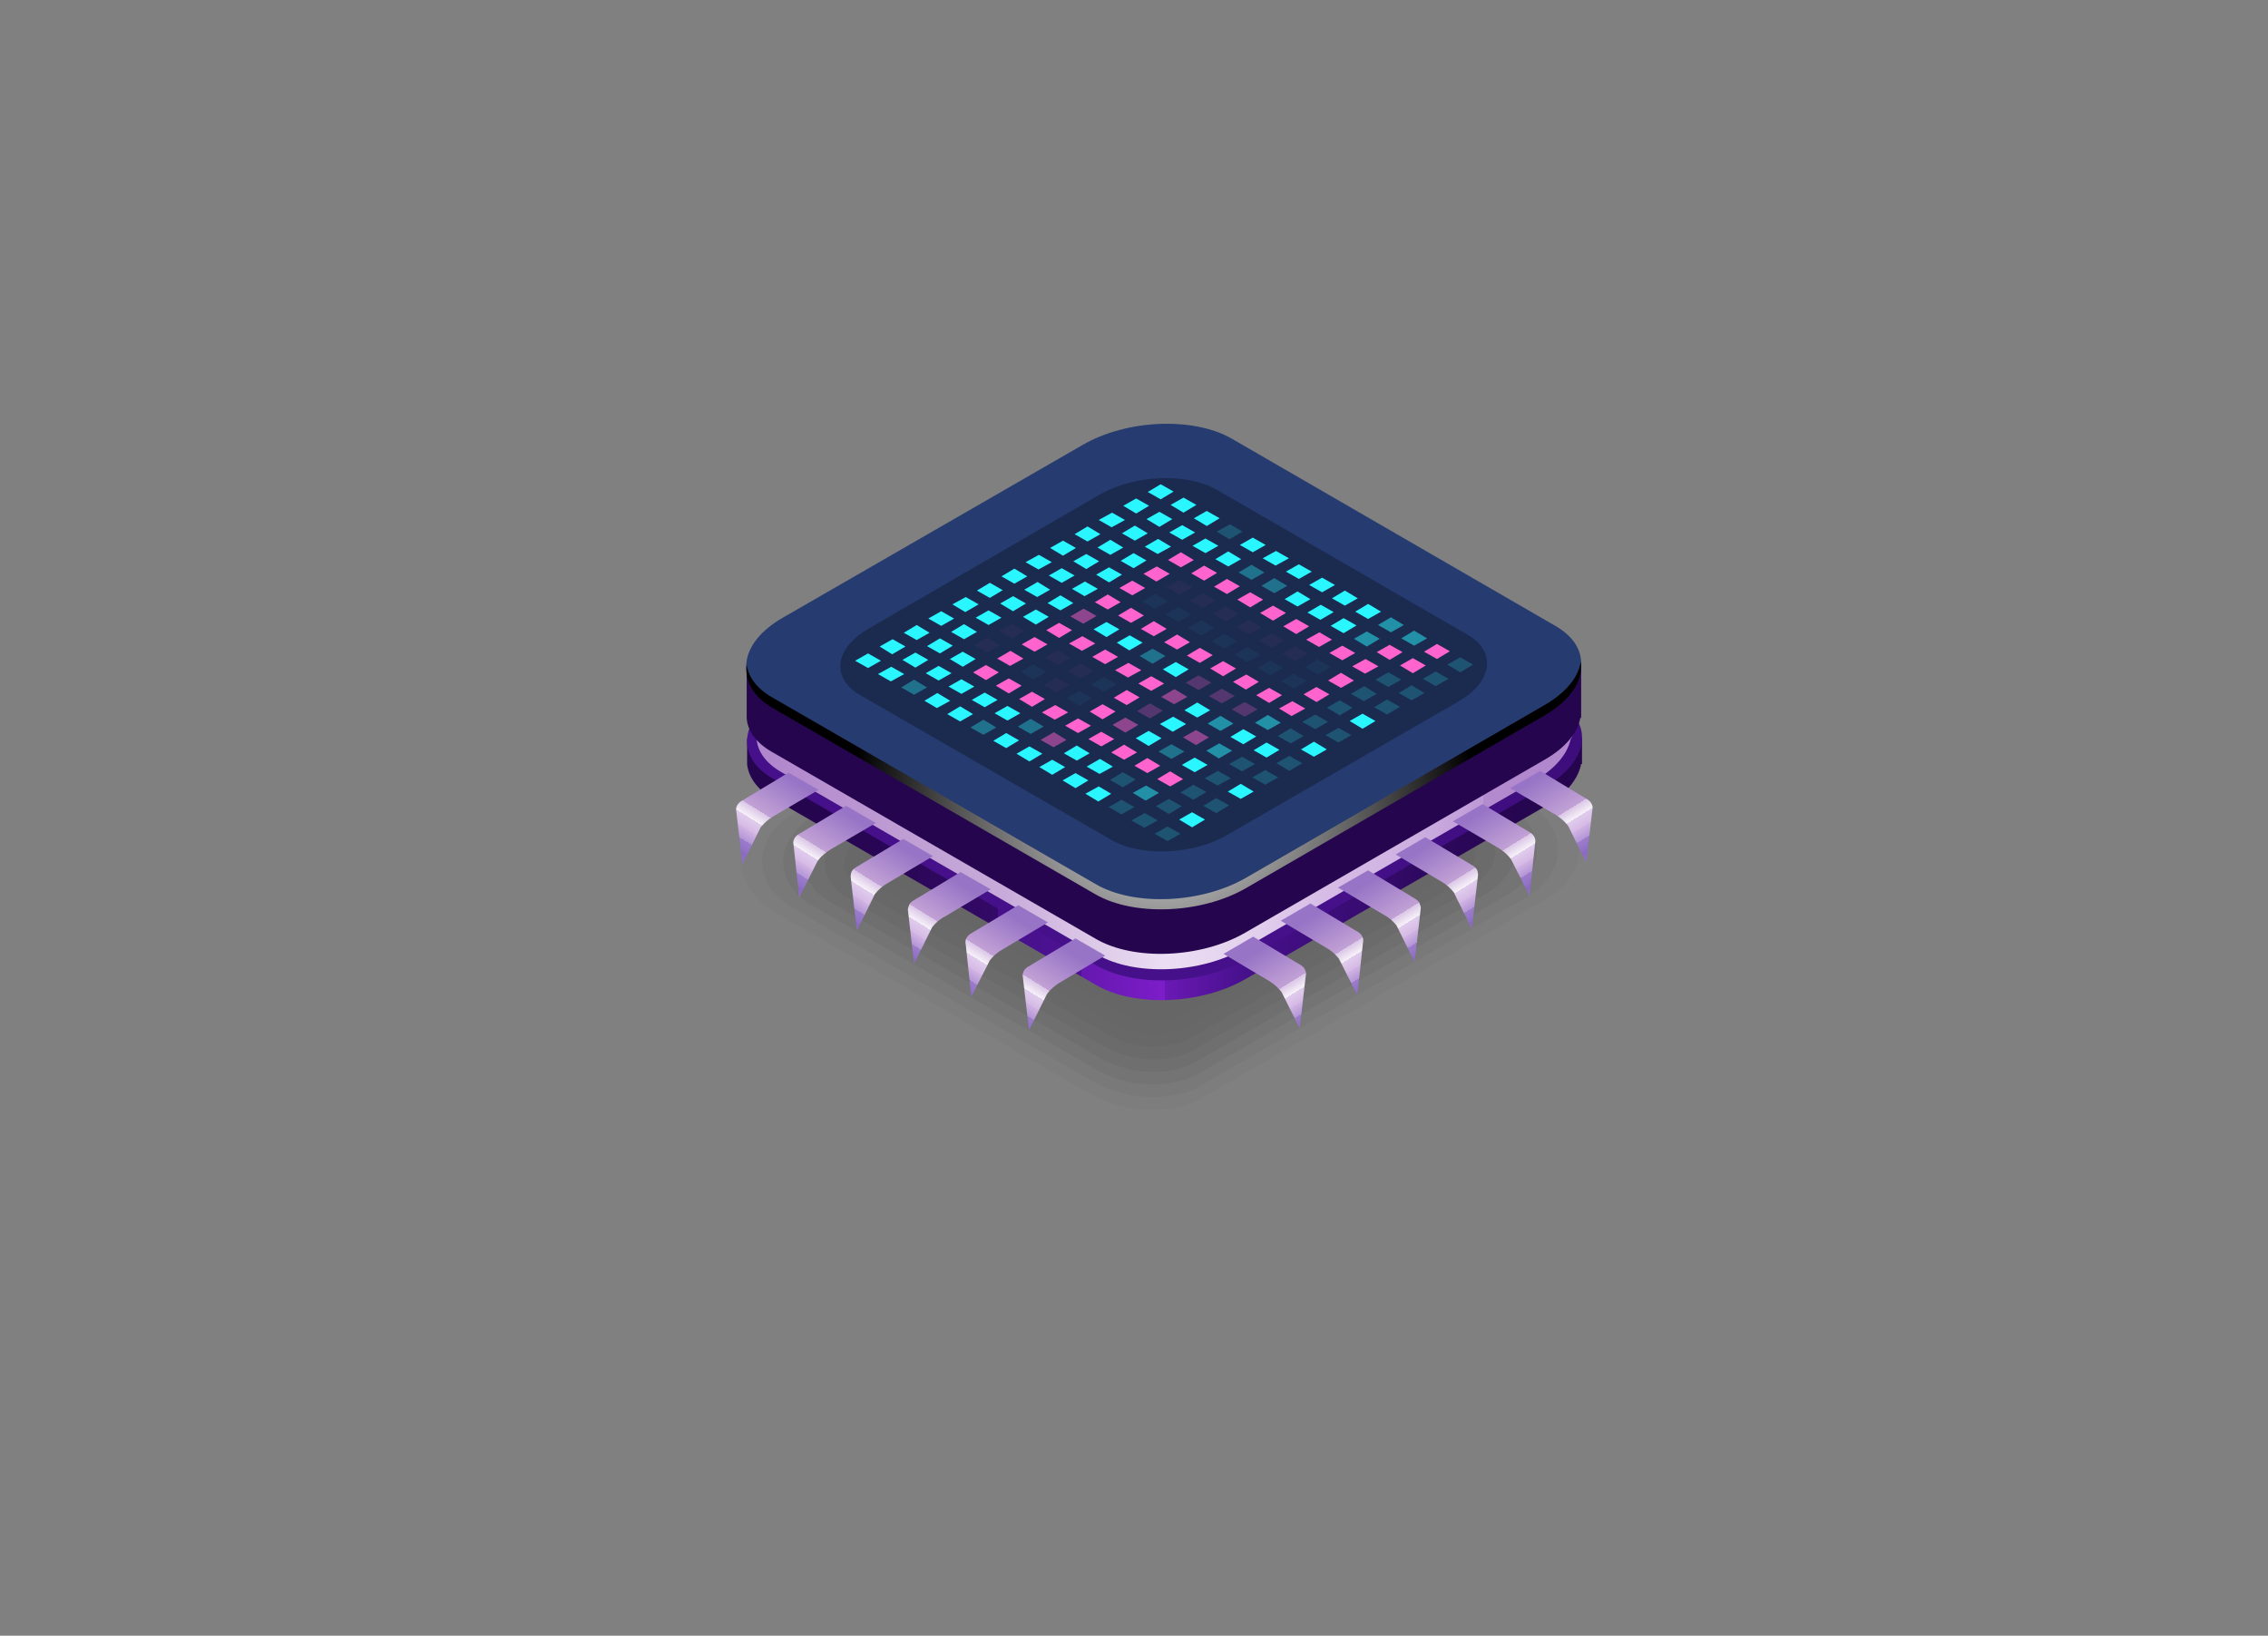 <svg xmlns="http://www.w3.org/2000/svg" width="527" height="380" viewBox="0 0 527 380" fill="none"><rect x="0" y="0" width="527" height="380" fill="#808080" stroke="none"/><defs><radialGradient id="Gradient-0" cx="0" cy="0" r="125" fx="0" fy="0" gradientUnits="userSpaceOnUse"><stop offset="0" stop-color="#fff576" stop-opacity="0"/><stop offset=".5" stop-color="#fff576" stop-opacity="0"/><stop offset=".8" stop-color="#fff576"/><stop offset="1" stop-color="#fff" stop-opacity="0"/></radialGradient><linearGradient id="Gradient-1" x1="173.6" y1="176.8" x2="367.6" y2="176.8" gradientUnits="userSpaceOnUse"><stop offset="0" stop-color="#25054d"/><stop offset=".1" stop-color="#260550"/><stop offset=".2" stop-color="#2b0759"/><stop offset=".3" stop-color="#330a67"/><stop offset=".3" stop-color="#3e0e7d"/><stop offset=".3" stop-color="#45108a"/><stop offset=".4" stop-color="#4e1294"/><stop offset=".4" stop-color="#6518af"/><stop offset=".5" stop-color="#7c1dc9"/><stop offset=".5" stop-color="#6b19b5"/><stop offset=".6" stop-color="#45108a"/><stop offset=".7" stop-color="#3c0d79"/><stop offset=".8" stop-color="#2f0961"/><stop offset=".9" stop-color="#280652"/><stop offset="1" stop-color="#25054d"/></linearGradient><linearGradient id="Gradient-2" x1="342.6" y1="-14.2" x2="262.8" y2="191.9" gradientUnits="userSpaceOnUse"><stop offset="0" stop-color="#25054d"/><stop offset="1" stop-color="#45108a"/></linearGradient><linearGradient id="Gradient-3" x1="178" y1="168.6" x2="363.1" y2="168.6" gradientUnits="userSpaceOnUse"><stop offset="0" stop-color="#b086cc"/><stop offset=".2" stop-color="#c1a1d5"/><stop offset=".3" stop-color="#c8abda"/><stop offset=".4" stop-color="#dbc6e7"/><stop offset=".5" stop-color="#ebdef3"/><stop offset=".6" stop-color="#e4d2ee"/><stop offset=".7" stop-color="#d6bce6"/><stop offset=".8" stop-color="#cfb2e2"/><stop offset=".9" stop-color="#be9ad6"/><stop offset=".9" stop-color="#b48bcf"/><stop offset="1" stop-color="#b086cc"/></linearGradient><linearGradient id="Gradient-4" x1="357.6" y1="180.4" x2="371" y2="202" gradientUnits="userSpaceOnUse"><stop offset="0" stop-color="#9874c6"/><stop offset=".4" stop-color="#c1a1d5"/><stop offset=".4" stop-color="#c8abda"/><stop offset=".4" stop-color="#dac6e6"/><stop offset=".5" stop-color="#f7f2f9"/><stop offset=".5" stop-color="#fff"/><stop offset=".5" stop-color="#f1e9f7"/><stop offset=".5" stop-color="#e0ccec"/><stop offset=".6" stop-color="#d5bae5"/><stop offset=".6" stop-color="#d1b4e3"/><stop offset=".7" stop-color="#b395d6"/><stop offset=".7" stop-color="#9c7dcb"/><stop offset=".8" stop-color="#8e6ec5"/><stop offset=".8" stop-color="#8969c3"/><stop offset=".9" stop-color="#9471c6"/><stop offset="1" stop-color="#b086cc"/></linearGradient><linearGradient id="Gradient-5" x1="45168.7" y1="60629.7" x2="85074.1" y2="60629.7" gradientUnits="userSpaceOnUse"><stop offset="0" stop-color="#25054d"/><stop offset=".1" stop-color="#260550"/><stop offset=".2" stop-color="#2b0759"/><stop offset=".3" stop-color="#330a67"/><stop offset=".3" stop-color="#3e0e7d"/><stop offset=".3" stop-color="#45108a"/><stop offset=".4" stop-color="#4e1294"/><stop offset=".4" stop-color="#6518af"/><stop offset=".5" stop-color="#7c1dc9"/><stop offset=".5" stop-color="#6b19b5"/><stop offset=".6" stop-color="#45108a"/><stop offset=".7" stop-color="#3c0d79"/><stop offset=".8" stop-color="#2f0961"/><stop offset=".9" stop-color="#280652"/><stop offset="1" stop-color="#25054d"/></linearGradient><linearGradient id="Gradient-6" x1="79951.7" y1="34605.4" x2="73957.2" y2="61410.6" gradientUnits="userSpaceOnUse"><stop offset="0" stop-color="#263b70"/><stop offset="1" stop-color="#45108a"/></linearGradient><linearGradient id="Gradient-7" x1="55067.1" y1="37158.9" x2="51469.7" y2="53242.6" gradientUnits="userSpaceOnUse"><stop offset="0" stop-color="#1b2a4f"/><stop offset="1" stop-color="#45108a"/></linearGradient><radialGradient id="Gradient-8" cx="0" cy="0" r="1" fx="0" fy="0" gradientUnits="userSpaceOnUse" gradientTransform="matrix(71.5 0 0 71.5 270.4 182.5)"><stop offset="0" stop-color="#fff"/><stop offset="1" stop-color="#000"/></radialGradient><clipPath id="ClipPath-1"><path d="M216 280.6c.2 .1 .5 .2 .7 .2c.3 0 .5-0.1 .7-0.2l17.8-10.4c.2-0.1 .4-0.3 .5-0.5c.1-0.2 .2-0.5 .2-0.7c0-0.3-0.1-0.5-0.2-0.7c-0.1-0.2-0.3-0.4-0.5-0.6l-35.3-20.3l23.1-13c1.1 .4 2.3 .6 3.5 .6c1.7 0 3.4-0.4 4.9-1.2c.7-0.3 1.3-0.8 1.8-1.4c.4-0.7 .6-1.5 .6-2.2c0-0.8-0.2-1.6-0.6-2.2c-0.5-0.7-1.1-1.2-1.8-1.5c-1.5-0.7-3.2-1.1-4.9-1.1c-1.7 0-3.3 .4-4.8 1.1c-0.7 .4-1.3 .9-1.7 1.5c-0.5 .7-0.7 1.4-0.8 2.2c0 .9 .4 1.8 1 2.5l-23.8 13.5c-0.2 .1-0.4 .3-0.5 .5c-0.2 .2-0.2 .4-0.2 .7c0 .2 0 .5 .2 .7c.1 .2 .3 .4 .5 .5l35.3 20.4l-15 8.7l-29.8-17.6c.6-0.7 1-1.5 1-2.4c-0.1-0.8-0.3-1.5-0.7-2.1c-0.5-0.7-1.1-1.2-1.8-1.5c-1.5-0.8-3.1-1.2-4.8-1.2c-1.7 0-3.4 .4-4.9 1.2c-0.7 .3-1.2 .8-1.7 1.4c-0.4 .7-0.6 1.4-0.7 2.2c.1 .7 .3 1.5 .7 2.1c.5 .7 1.1 1.2 1.8 1.5c1.5 .8 3.1 1.2 4.8 1.2c1.3 0 2.6-0.2 3.8-0.7l31.6 18.8Zm7.1-51.6c1.1-0.5 2.3-0.8 3.5-0.8c1.1 0 2.3 .3 3.4 .8c.6 .3 1 .8 1 1.2c0 .3-0.4 .8-1 1.1c-1.1 .6-2.3 .9-3.5 .8c-1.2 0-2.4-0.2-3.4-0.8c-0.7-0.3-1-0.7-1-1.1c0-0.4 .4-0.8 1-1.2Zm-46 29.9c-0.6-0.4-1-0.8-1-1.2c0-0.4 .4-0.8 1-1.2c1.1-0.5 2.3-0.8 3.4-0.8c1.2 0 2.4 .3 3.5 .9c.6 .3 1 .8 1 1.1c0 .4-0.3 .8-1 1.2c-1 .5-2.2 .8-3.4 .8c-1.2 0-2.4-0.3-3.5-0.8Zm79.1 76.6l-50.7-30.3l58-32c.3-0.1 .4-0.3 .6-0.5c.1-0.2 .1-0.5 .1-0.7c0-0.3 0-0.5-0.1-0.7c-0.2-0.3-0.3-0.4-0.6-0.6l-37.8-22.3l11-6.2c1 .3 2.1 .5 3.2 .5c1.7 0 3.4-0.4 4.8-1.2c.8-0.3 1.4-0.8 1.8-1.4c.4-0.7 .7-1.4 .7-2.2c0-0.8-0.3-1.6-0.7-2.2c-0.4-0.7-1-1.2-1.8-1.4c-1.5-0.8-3.1-1.2-4.8-1.2c-1.7 0-3.4 .4-4.9 1.2c-0.7 .3-1.3 .8-1.7 1.4c-0.4 .7-0.7 1.4-0.7 2.2c0 .5 .1 1 .3 1.5c.2 .4 .5 .8 .9 1.2l-11.6 6.6c-0.2 .1-0.4 .3-0.5 .5c-0.2 .2-0.2 .5-0.2 .7c0 .3 0 .5 .2 .7c.1 .2 .3 .4 .5 .5l37.8 22.3l-58 32c-0.2 .1-0.4 .3-0.6 .5c-0.1 .2-0.2 .5-0.2 .7c0 .2 .1 .5 .2 .7c.1 .2 .3 .4 .5 .5l50.8 30.4l-43.4 23.8l-20.4-12.1l-1.4 2.4l20.9 12.5c.3 .2 .5 .2 .8 .2c.2 0 .4 0 .7-0.2l46.2-25.3c.3-0.1 .4-0.3 .6-0.5c.1-0.2 .2-0.4 .2-0.7c0-0.2-0.1-0.5-0.2-0.7c-0.1-0.2-0.3-0.4-0.5-0.5v-0.1Zm-19.7-98.8c1-0.5 2.2-0.8 3.4-0.8c1.2 0 2.4 .3 3.5 .8c.6 .4 1 .8 1 1.2c0 .3-0.4 .8-1.1 1.2c-1.1 .5-2.2 .7-3.4 .7c-1.2 0-2.4-0.2-3.5-0.7c-0.6-0.4-1-0.8-1-1.2c0-0.4 .4-0.8 1.1-1.2Zm135.9 40l-63.6-37c.3-0.5 .5-1.2 .5-1.8c-0.1-0.8-0.3-1.5-0.8-2.1c-0.4-0.7-1-1.2-1.7-1.5c-1.5-0.8-3.1-1.2-4.8-1.2c-1.7 0-3.4 .4-4.9 1.2c-0.7 .3-1.3 .8-1.8 1.4c-0.4 .7-0.6 1.4-0.6 2.2c0 .8 .2 1.5 .6 2.2c.5 .6 1.1 1.1 1.8 1.4c1.5 .8 3.2 1.3 4.9 1.2c1.6 0 3.1-0.3 4.5-1l62.3 36.2l-70.5 38.4c-0.2 .2-0.4 .3-0.5 .5c-0.1 .3-0.2 .5-0.2 .7c0 .3 0 .5 .1 .7c.2 .3 .3 .4 .5 .6l25 15.8l-52 29.7c-0.2 .1-0.4 .3-0.5 .5c-0.1 .2-0.2 .5-0.2 .7c0 .3 .1 .5 .2 .7c.1 .2 .3 .4 .5 .6l23.8 13.1c.2 .1 .4 .2 .7 .2c.2 0 .5-0.1 .7-0.2l52.8-30.5l-1.4-2.4l-52.1 30l-20.9-11.6l51.8-29.5c.3-0.2 .4-0.3 .6-0.6c.1-0.2 .2-0.4 .2-0.6c0-0.3-0.1-0.5-0.2-0.7c-0.1-0.3-0.3-0.4-0.5-0.6l-24.9-15.8l70.6-38.4c.2-0.1 .4-0.3 .5-0.5c.1-0.3 .2-0.5 .2-0.7c0-0.3-0.1-0.5-0.2-0.7c-0.1-0.3-0.3-0.4-0.5-0.6Zm-73.8-37.6c-0.7-0.4-1.1-0.8-1.1-1.2c0-0.4 .4-0.8 1-1.2c1.1-0.5 2.3-0.8 3.5-0.7c1.2-0.1 2.4 .2 3.4 .8c.7 .3 1.1 .8 1.1 1.1c0 .4-0.4 .8-1 1.2c-1.1 .5-2.3 .8-3.5 .8c-1.2-0.1-2.4-0.3-3.4-0.8Zm21.6-12.6c-1.5-0.7-3.2-1.1-4.9-1.1c-1.7 0-3.3 .4-4.8 1.1c-0.8 .3-1.4 .8-1.8 1.5c-0.4 .6-0.7 1.4-0.7 2.2c0 .7 .3 1.5 .7 2.1c.4 .7 1 1.2 1.8 1.5c1.4 .7 3.1 1.2 4.7 1.2c1.7 0 3.3-0.4 4.8-1.1l-0.2 .3l21.7 13c-0.4 .6-0.6 1.2-0.6 1.9c.1 .8 .3 1.5 .8 2.2c.4 .6 1 1.1 1.7 1.4c1.5 .8 3.2 1.2 4.8 1.2c1.7 0 3.4-0.4 4.9-1.2c.7-0.2 1.3-0.8 1.8-1.4c.4-0.6 .6-1.4 .6-2.2c0-0.8-0.2-1.5-0.6-2.2c-0.5-0.6-1.1-1.1-1.8-1.4c-1.5-0.8-3.2-1.2-4.9-1.2c-1.5 0-3 .3-4.4 .9l-21.8-13.1c.4-0.6 .6-1.3 .6-2c0-0.7-0.3-1.5-0.7-2.1c-0.4-0.6-1-1.1-1.7-1.5Zm-1.4 4.8c-1.1 .5-2.3 .8-3.4 .8c-1.2 0-2.4-0.3-3.5-0.8c-0.6-0.3-1-0.8-1-1.2c0-0.3 .4-0.8 1-1.1c1-0.6 2.2-0.8 3.4-0.8c1.2 0 2.4 .2 3.5 .8c.6 .4 1 .8 1 1.2c0 .3-0.4 .8-1 1.1Zm29.4 15.8c1.2 0 2.4 .3 3.5 .9c.6 .3 1 .8 1 1.1c0 .4-0.4 .8-1 1.2c-1.1 .5-2.2 .8-3.4 .8c-1.2 0-2.4-0.3-3.5-0.8c-0.6-0.4-1-0.8-1-1.2c0-0.4 .4-0.8 1-1.1c1.1-0.6 2.2-0.9 3.4-0.9Zm90.3-7.1c-1.5-0.8-3.2-1.2-4.9-1.2c-1.7 0-3.3 .4-4.8 1.2c-0.7 .3-1.4 .8-1.8 1.4c-0.4 .6-0.7 1.4-0.7 2.2c0 .8 .3 1.5 .7 2.2c.4 .6 1.1 1.1 1.8 1.4c1.5 .8 3.2 1.2 4.9 1.2c1.6 0 3.3-0.4 4.8-1.2c.7-0.3 1.3-0.8 1.7-1.5c.4-0.6 .7-1.3 .7-2.1c0-0.5-0.1-1-0.3-1.5l43.1-24.5l37.1 20.8l-59.3 34.3c-1.4-0.8-3-1.2-4.7-1.1c-1.7-0.1-3.3 .3-4.8 1.1c-0.7 .3-1.3 .8-1.8 1.5c-0.4 .6-0.6 1.4-0.6 2.2c0 .7 .2 1.5 .6 2.1c.5 .7 1.1 1.2 1.8 1.5c1.5 .8 3.2 1.2 4.8 1.2c1.7 0 3.4-0.4 4.9-1.2c.7-0.3 1.3-0.9 1.7-1.5c.4-0.6 .7-1.4 .7-2.1c0-0.6-0.1-1.2-0.4-1.7l62.8-36.4l-42.8-24l-45.1 25.7h-0.1Zm22.8 36.4c0 .4-0.3 .8-1 1.2c-1 .5-2.2 .8-3.4 .8c-1.2 0-2.4-0.3-3.4-0.8c-0.7-0.4-1.1-0.8-1.1-1.2c0-0.4 .4-0.8 1-1.1c1.1-0.6 2.3-0.9 3.5-0.8c1.2-0.1 2.3 .2 3.4 .8c.2 .1 .4 .2 .5 .3l.4 .6h.1c0 0 0 .1 0 .2Zm-24.2-31.7c-1.1 .5-2.2 .7-3.4 .7c-1.2 0-2.4-0.2-3.5-0.7c-0.6-0.4-1-0.8-1-1.2c0-0.4 .4-0.8 1-1.2c1.1-0.5 2.2-0.8 3.4-0.8c1.2 0 2.4 .3 3.5 .8c.6 .4 1 .8 1 1.2c0 .4-0.4 .8-1 1.2Zm-135.2 22.7l-25.2-15c.5-0.6 .7-1.3 .7-2.1c0-0.7-0.3-1.5-0.7-2.1c-0.4-0.7-1-1.2-1.7-1.5c-1.5-0.8-3.2-1.2-4.9-1.2c-1.6 0-3.3 .4-4.8 1.2c-0.7 .3-1.3 .8-1.8 1.4c-0.4 .7-0.6 1.4-0.6 2.2c0 .8 .2 1.5 .6 2.2c.5 .6 1.1 1.1 1.8 1.4c1.5 .8 3.2 1.3 4.9 1.2c1.4 0 2.8-0.2 4.1-0.8l24 14.3l-64.1 36.4c-0.2 .1-0.4 .3-0.6 .5c-0.1 .3-0.1 .5-0.1 .8c-0.1 .2 0 .5 .1 .7c.2 .2 .3 .4 .6 .5l45.5 26.1c-0.5 .6-0.8 1.4-0.8 2.2c0 .7 .3 1.5 .7 2.1c.5 .7 1.1 1.2 1.7 1.5c1.5 .8 3.2 1.2 4.9 1.2c1.7 0 3.4-0.4 4.9-1.2c.7-0.3 1.3-0.8 1.7-1.4c.5-0.7 .7-1.4 .7-2.2c0-0.8-0.2-1.6-0.7-2.2c-0.4-0.6-1-1.2-1.7-1.4c-1.5-0.9-3.2-1.3-4.9-1.2c-1.4 0-2.8 .2-4 .7l-44.5-25.4l64.2-36.4c.2-0.1 .4-0.3 .5-0.5c.1-0.2 .2-0.5 .2-0.7c0-0.3-0.1-0.5-0.2-0.7c-0.1-0.2-0.3-0.4-0.5-0.5v-0.1Zm-35.2-15.9c-0.6-0.4-1-0.8-1-1.2c0-0.4 .4-0.8 1-1.2c1.1-0.5 2.2-0.8 3.4-0.8c1.2 0 2.4 .3 3.5 .8c.6 .4 1 .9 1 1.2c0 .4-0.4 .8-1 1.2c-1.1 .5-2.2 .7-3.4 .7c-1.2 0-2.4-0.2-3.5-0.7Zm22.9 83.1c.7 .4 1 .8 1 1.2c0 .4-0.3 .8-1 1.1c-1 .5-2.2 .8-3.4 .8c-1.2 0-2.4-0.3-3.4-0.8c-0.7-0.3-1.1-0.8-1.1-1.2c0-0.3 .4-0.7 1-1.1c1.1-0.6 2.3-0.8 3.5-0.8c1.2 0 2.3 .2 3.4 .8Zm-227.2-90c1.5 .7 3.2 1.1 4.8 1.1c1.7 0 3.4-0.4 4.9-1.1c.7-0.4 1.3-0.9 1.7-1.5c.4-0.6 .7-1.4 .7-2.1c0-0.6-0.1-1.1-0.4-1.6c-0.2-0.5-0.5-0.9-0.9-1.3l32-20.8l46 27.2l45.3-25.5c1.1 .3 2.2 .5 3.3 .5c1.7 0 3.4-0.4 4.9-1.2c.7-0.3 1.3-0.8 1.7-1.5c.5-0.6 .7-1.4 .7-2.2c0-0.7-0.2-1.5-0.7-2.1c-0.4-0.7-1-1.2-1.7-1.5c-1.5-0.7-3.2-1.2-4.9-1.2c-1.7 0-3.3 .5-4.8 1.2c-0.7 .4-1.3 .9-1.8 1.5c-0.4 .6-0.6 1.4-0.7 2.2c0 .5 .1 .9 .3 1.4c.2 .5 .5 .9 .9 1.2l-42.5 24l-46-27.3l-34.9 22.6c-1-0.3-2-0.4-3.1-0.4c-1.7-0.1-3.3 .3-4.8 1.1c-0.7 .3-1.4 .8-1.8 1.5c-0.4 .6-0.7 1.4-0.7 2.2c0 .7 .3 1.5 .7 2.1c.4 .7 1.1 1.2 1.8 1.5Zm134-31c1.1-0.6 2.3-0.9 3.5-0.9c1.1 0 2.3 .3 3.4 .8c.6 .4 1 .8 1 1.2c0 .4-0.4 .8-1.1 1.2c-1 .5-2.2 .8-3.4 .8c-1.2 0-2.4-0.3-3.4-0.8c-0.7-0.4-1-0.8-1-1.2c0-0.3 .4-0.8 1-1.1Zm-132.6 26.2c1-0.6 2.2-0.8 3.4-0.8c1.2 0 2.4 .2 3.5 .8c.6 .4 1 .8 1 1.2c0 .3-0.4 .8-1 1.1c-1.1 .5-2.3 .8-3.5 .8c-1.1 0-2.3-0.3-3.4-0.8c-0.6-0.3-1-0.8-1-1.1c0-0.4 .3-0.9 1-1.2Zm187.4-191.3c.1 .8 .3 1.5 .8 2.2c.4 .6 1 1.1 1.7 1.5c1.5 .7 3.1 1.2 4.8 1.2c1.7 0 3.4-0.5 4.9-1.2c.7-0.3 1.3-0.8 1.7-1.5c.5-0.6 .7-1.4 .7-2.2c0-0.7-0.2-1.5-0.7-2.1c-0.4-0.7-1-1.2-1.7-1.5c-1.5-0.7-3.2-1.2-4.8-1.2c-1.7 0-3.4 .4-4.8 1.2l-38.9-21.4l33.5-20.2l75.1 41.5l-29.8 18.6l-0.2-0.1c-1.5-0.8-3.2-1.2-4.9-1.2c-1.7 0-3.3 .4-4.8 1.2c-0.8 .2-1.4 .8-1.8 1.4c-0.4 .6-0.7 1.4-0.7 2.2c0 .8 .3 1.5 .7 2.2c.4 .6 1 1.1 1.8 1.4c1.4 .8 3.1 1.2 4.8 1.2c1.7 0 3.4-0.4 4.9-1.2c.7-0.3 1.2-0.8 1.7-1.5c.4-0.6 .6-1.4 .7-2.1c0-0.5-0.1-1-0.3-1.4l33.5-20.9l-80.8-44.6l-39.1 23.6l42.4 23.4c-0.3 .4-0.4 1-0.4 1.5Zm40.9 19.6c-1.1 .5-2.3 .7-3.5 .7c-1.2 0-2.3-0.2-3.4-0.7c-0.6-0.4-1-0.9-1-1.2c0-0.4 .3-0.8 1-1.2c1-0.5 2.2-0.8 3.4-0.8c1.2 0 2.4 .3 3.5 .8c.6 .4 1 .8 1 1.2c0 .4-0.4 .8-1 1.2Zm-30.2-20.7c.6 .4 1 .8 1 1.2c0 .4-0.3 .8-1 1.2c-1 .5-2.2 .7-3.4 .7c-1.2 0-2.4-0.2-3.5-0.7c-0.6-0.4-1-0.9-1-1.2c0-0.1 0-0.2 0-0.2l.2 .1l.5-0.9c.1-0.1 .2-0.1 .3-0.2c1-0.5 2.2-0.8 3.4-0.8c1.2 0 2.4 .3 3.5 .8Zm88.2 32.9c-0.7 .3-1.4 .8-1.8 1.4c-0.4 .7-0.7 1.4-0.7 2.2c0 .8 .3 1.6 .7 2.2c.4 .6 1.1 1.2 1.8 1.4c1.5 .9 3.2 1.3 4.9 1.2c1.3 0 2.7-0.2 3.9-0.7l21.2 12.5l38.5-23.4c1.5 .8 3.2 1.2 4.9 1.2c1.7 0 3.3-0.4 4.8-1.2c.8-0.3 1.4-0.8 1.8-1.4c.4-0.7 .7-1.4 .7-2.2c0-0.8-0.3-1.5-0.7-2.2c-0.4-0.6-1-1.1-1.8-1.4c-1.5-0.8-3.1-1.2-4.8-1.2c-1.7 0-3.4 .4-4.9 1.2c-0.7 .3-1.2 .8-1.7 1.5c-0.4 .6-0.6 1.3-0.7 2.1c0 .5 .1 1.1 .4 1.5l-36.6 22.1l-18.6-11c.5-0.6 .8-1.4 .8-2.2c-0.1-0.7-0.3-1.5-0.7-2.1c-0.5-0.7-1.1-1.2-1.7-1.5c-1.5-0.8-3.2-1.2-4.9-1.2c-1.7 0-3.4 .4-4.8 1.2Zm70-7.9c1-0.6 2.2-0.9 3.4-0.8c1.2-0.1 2.4 .2 3.5 .8c.6 .4 1 .8 1 1.2c0 .3-0.4 .8-1 1.1c-1.1 .5-2.3 .8-3.4 .8c-1.2 0-2.4-0.3-3.5-0.8c-0.6-0.3-1-0.8-1-1.2c0-0.3 .4-0.8 1-1.1Zm-60.7 11.6c0 .2-0.2 .5-0.4 .7l-0.1 .1c-0.1 .1-0.3 .2-0.5 .3c-1 .5-2.2 .8-3.4 .8c-1.2 0-2.4-0.3-3.5-0.8c-0.6-0.3-1-0.8-1-1.2c0-0.3 .4-0.7 1-1.1c1.1-0.5 2.3-0.8 3.5-0.8c1.2 0 2.3 .3 3.4 .8c.6 .3 1 .8 1 1.2Zm-24.3 140.7c.6-0.6 .9-1.4 .9-2.3c-0.1-0.7-0.3-1.5-0.7-2.1c-0.5-0.7-1.1-1.2-1.8-1.5c-1.5-0.8-3.1-1.2-4.8-1.2c-1.7 0-3.4 .4-4.9 1.2c-0.7 .3-1.3 .8-1.7 1.4c-0.5 .7-0.7 1.4-0.7 2.2c0 .8 .2 1.6 .7 2.2c.4 .6 1 1.1 1.7 1.4c1.5 .9 3.2 1.3 4.9 1.2c1.5 0 2.9-0.3 4.3-0.9l-0.2 .3l141.4 80.1l-11.5 7.1c-1.1-0.4-2.3-0.6-3.4-0.6c-1.7 0-3.4 .4-4.8 1.3c-0.7 .3-1.3 .8-1.7 1.4c-0.5 .7-0.7 1.4-0.8 2.2c.1 .7 .3 1.5 .8 2.1c.4 .6 1 1.2 1.7 1.5c1.5 .8 3.2 1.2 4.9 1.2c1.6 0 3.3-0.4 4.8-1.2c.7-0.3 1.3-0.8 1.7-1.5c.4-0.6 .7-1.3 .7-2.1c0-0.5-0.1-1-0.3-1.5c-0.2-0.4-0.5-0.8-0.9-1.2l14.3-8.7l-144.6-82Zm-2.9-1.1c-1.1 .5-2.3 .8-3.5 .8c-1.2 0-2.4-0.3-3.4-0.8c-0.7-0.4-1.1-0.8-1.1-1.2c0-0.4 .4-0.8 1-1.2c1.1-0.5 2.3-0.8 3.5-0.8c1.2 0 2.4 .3 3.4 .9c.7 .3 1.1 .8 1.1 1.1c0 .4-0.4 .8-1 1.2Zm131.6 94.5c0 .4-0.4 .8-1 1.2c-1.1 .5-2.3 .7-3.4 .7c-1.2 0-2.4-0.2-3.5-0.7c-0.6-0.4-1-0.9-1-1.2c0-0.4 .4-0.8 1-1.2c1-0.5 2.2-0.8 3.4-0.8c1.1 0 2.2 .2 3.3 .7l.1 .3l.2-0.1c.6 .3 .9 .7 .9 1.1Zm-369.6-125.9l60.7 35.2l27.9-16.3c1.2 .4 2.4 .6 3.7 .6c1.7 .1 3.3-0.3 4.8-1.2c.8-0.3 1.4-0.8 1.8-1.4c.4-0.6 .7-1.4 .7-2.2c0-0.8-0.3-1.5-0.7-2.2c-0.4-0.6-1-1.1-1.8-1.4c-1.5-0.8-3.1-1.2-4.8-1.2c-1.7 0-3.4 .4-4.9 1.2c-0.7 .3-1.3 .8-1.7 1.5c-0.4 .6-0.7 1.4-0.7 2.1c0 .9 .3 1.8 .9 2.5l-25.3 14.7l-59.2-34.4l-1.4 2.5Zm88.9 13.6c1-0.6 2.2-0.9 3.4-0.8c1.2-0.1 2.4 .2 3.5 .7c.6 .4 1 .8 1 1.2c0 .4-0.4 .8-1.1 1.2c-1 .5-2.2 .8-3.4 .8c-1.2 0-2.4-0.2-3.5-0.8c-0.6-0.4-1-0.8-1-1.2c0-0.3 .4-0.8 1-1.1h.1Zm-112.1 60.6l.7 .5l26.6-17.3c1.4 .6 2.8 .9 4.3 .9c1.6 0 3.3-0.4 4.8-1.2c.7-0.3 1.3-0.8 1.8-1.4c.4-0.7 .6-1.4 .6-2.2c0-0.8-0.2-1.5-0.6-2.2c-0.5-0.6-1.1-1.1-1.8-1.4c-1.5-0.8-3.2-1.2-4.9-1.2c-1.7 0-3.3 .4-4.8 1.2c-0.7 .3-1.3 .8-1.7 1.4c-0.4 .7-0.7 1.4-0.7 2.2c0 .7 .2 1.5 .7 2.1l-24.4 15.7l-57.2-33.2c.1-0.4 .2-0.8 .2-1.2c-0.1-0.8-0.3-1.5-0.8-2.1c-0.4-0.7-1-1.2-1.7-1.5c-1.5-0.8-3.2-1.2-4.9-1.2c-1.6 0-3.3 .4-4.8 1.2c-0.7 .3-1.3 .8-1.7 1.4c-0.4 .7-0.7 1.4-0.7 2.2c0 .7 .3 1.5 .7 2.1c.5 .7 1 1.2 1.7 1.5c1.5 .8 3.2 1.2 4.9 1.2c1.7 0 3.4-0.4 4.9-1.2l.4-0.2l58.4 33.9Zm28.1-21.9c1-0.5 2.2-0.8 3.4-0.8c1.2 0 2.4 .3 3.5 .8c.6 .4 1 .8 1 1.2c0 .4-0.4 .8-1 1.1c-1.1 .5-2.3 .8-3.5 .8c-1.2 0-2.3-0.3-3.4-0.8c-0.7-0.3-1-0.8-1-1.1c0-0.4 .3-0.8 1-1.2Zm-95.3-14.2c-0.6-0.4-1-0.9-1-1.2c0-0.4 .4-0.8 1-1.2c1.1-0.5 2.3-0.8 3.5-0.8c1.1 0 2.3 .3 3.4 .8c.6 .4 1 .8 1 1.2c0 .4-0.4 .8-1 1.1c-1.1 .5-2.2 .8-3.4 .8c-1.2 0-2.4-0.2-3.5-0.7Zm206.3-3.4l-0.1-0.2c1 .4 2.1 .5 3.1 .5c1.7 0 3.4-0.4 4.9-1.2c.7-0.3 1.4-0.8 1.8-1.4c.4-0.7 .7-1.4 .7-2.2c0-0.8-0.3-1.5-0.7-2.2c-0.4-0.6-1.1-1.1-1.8-1.4c-1.5-0.8-3.1-1.2-4.8-1.2c-1.7 0-3.4 .4-4.9 1.2c-0.7 .3-1.3 .8-1.7 1.5c-0.4 .6-0.7 1.3-0.7 2.1c0 .6 .1 1.1 .3 1.6c.3 .5 .6 .9 1 1.2l-128.4 73.6l-0.2-0.1c-1.5-0.8-3.1-1.2-4.8-1.2c-1.7 0-3.4 .4-4.9 1.2c-0.7 .3-1.3 .8-1.8 1.5c-0.4 .6-0.6 1.4-0.6 2.1c0 .8 .2 1.6 .6 2.2c.5 .6 1.1 1.2 1.8 1.4c1.5 .8 3.2 1.2 4.9 1.2c1.7 0 3.3-0.4 4.8-1.2c.7-0.3 1.3-0.8 1.7-1.4c.4-0.7 .7-1.4 .7-2.2c0-0.5-0.1-0.9-0.3-1.4l129.4-74Zm-0.4-5.6c1.1-0.6 2.3-0.9 3.5-0.9c1.2 0 2.4 .3 3.4 .8c.7 .4 1 .8 1 1.2c0 .4-0.3 .8-1 1.2c-1.1 .5-2.3 .8-3.5 .8c-1.1 0-2.3-0.3-3.4-0.8c-0.6-0.4-1-0.8-1-1.2c0-0.3 .4-0.8 1-1.1Zm-132.4 82.2c-1.1 .5-2.3 .8-3.5 .8c-1.2 0-2.3-0.3-3.4-0.8c-0.7-0.3-1-0.8-1-1.2c0-0.3 .3-0.8 1-1.1c1-0.6 2.2-0.8 3.4-0.8c1.2 0 2.4 .2 3.4 .8c.7 .4 1.1 .8 1.1 1.2c0 .4-0.4 .7-1 1.1Zm325-69.8l-40.8-24.1c.8-0.7 1.2-1.7 1.2-2.7c-0.1-0.7-0.3-1.5-0.7-2.1c-0.5-0.6-1.1-1.2-1.7-1.5c-1.5-0.8-3.2-1.2-4.9-1.2c-1.7 0-3.4 .4-4.9 1.2c-0.7 .3-1.3 .8-1.7 1.5c-0.5 .6-0.7 1.4-0.7 2.1c0 .8 .2 1.6 .7 2.2c.4 .7 1 1.2 1.7 1.5c1.5 .8 3.2 1.2 4.9 1.2c1.1 0 2.3-0.2 3.3-0.6l43.5 25.8l63.8-37.5l-1.5-2.4l-62.2 36.6Zm-50.3-25.6c-0.7-0.4-1.1-0.8-1.1-1.2c0-0.4 .4-0.8 1-1.2c1.1-0.5 2.3-0.8 3.5-0.7c1.2-0.1 2.4 .2 3.4 .8c.7 .3 1.1 .8 1.1 1.1c0 .4-0.4 .8-1 1.2c-1.1 .5-2.3 .8-3.5 .8c-1.2 0-2.3-0.3-3.4-0.8Zm84.3 61.4l27.9-17.4c1.3 .6 2.8 .9 4.2 .9c1.7 0 3.4-0.4 4.9-1.2c.7-0.3 1.3-0.8 1.7-1.4c.4-0.7 .7-1.5 .7-2.2c0-0.8-0.3-1.6-0.7-2.2c-0.4-0.7-1-1.2-1.7-1.4c-1.6-0.8-3.2-1.2-4.9-1.2c-1.7 0-3.4 .4-4.9 1.2c-0.7 .3-1.2 .8-1.7 1.4c-0.4 .7-0.6 1.4-0.7 2.2c0 .7 .3 1.4 .7 2.1l-25.5 16l-87.7-49.4c.5-0.6 .8-1.4 .8-2.2c-0.1-0.8-0.3-1.5-0.8-2.1c-0.4-0.7-1-1.2-1.7-1.5c-1.5-0.8-3.1-1.2-4.8-1.2c-1.7 0-3.4 .4-4.9 1.2c-0.7 .3-1.3 .8-1.7 1.4c-0.5 .7-0.7 1.4-0.7 2.2c0 .8 .2 1.5 .7 2.2c.4 .6 1 1.1 1.7 1.4c1.5 .8 3.2 1.3 4.9 1.2c1.4 0 2.9-0.3 4.2-0.8l-0.1 .2l90.1 50.6Zm28.6-22.5c1.1-0.6 2.3-0.8 3.4-0.8c1.2 0 2.4 .2 3.5 .8c.6 .4 1 .8 1 1.2c0 .3-0.3 .8-1 1.1c-1 .6-2.2 .9-3.4 .8c-1.2 .1-2.4-0.2-3.4-0.8c-0.7-0.3-1.1-0.8-1.1-1.2c0-0.3 .4-0.8 1-1.1Zm-119.4-31.1c-1.1 .5-2.2 .7-3.4 .7c-1.2 0-2.4-0.2-3.5-0.7c-0.6-0.4-1-0.9-1-1.2c0-0.4 .4-0.8 1-1.2c1-0.5 2.2-0.8 3.4-0.8c1.2 0 2.4 .3 3.5 .8c.6 .4 1 .8 1 1.2c0 .4-0.4 .8-1 1.1v.1Zm78.3-32.5l-39.9 23.9l-9.2-5.3c.4-0.4 .8-0.8 1-1.3c.2-0.5 .3-1 .3-1.5c0-0.8-0.2-1.5-0.7-2.2c-0.4-0.6-1-1.1-1.7-1.5c-1.5-0.7-3.2-1.1-4.9-1.1c-1.6 0-3.3 .4-4.8 1.1c-0.7 .3-1.3 .8-1.8 1.5c-0.4 .6-0.6 1.4-0.6 2.2c0 .7 .2 1.5 .6 2.1c.5 .7 1.1 1.2 1.8 1.5c1.5 .8 3.2 1.2 4.9 1.2c1 0 2-0.2 3-0.5l12.1 7.1l45.5-27.2l-41.2-23.8l36.4-21.4c1.2 .5 2.6 .7 3.9 .7c1.7 0 3.3-0.4 4.8-1.2c.8-0.3 1.4-0.8 1.8-1.4c.4-0.6 .7-1.4 .7-2.2c0-0.8-0.3-1.5-0.7-2.2c-0.4-0.6-1-1.1-1.8-1.4c-1.5-0.8-3.1-1.2-4.8-1.2c-1.7 0-3.4 .4-4.9 1.2c-0.7 .3-1.3 .8-1.7 1.5c-0.4 .6-0.7 1.3-0.7 2.1c0 .9 .3 1.7 .9 2.3l-39.4 23.3l41.1 23.7Zm-58.4 17c-0.7-0.4-1.1-0.9-1.1-1.2c0-0.4 .4-0.8 1-1.2c1.1-0.5 2.3-0.8 3.4-0.8c1.2 0 2.4 .3 3.5 .8c.7 .4 1 .8 1 1.2c0 .4-0.3 .8-1 1.2c-1 .5-2.2 .7-3.4 .7c-1.2 0-2.4-0.2-3.5-0.7h.1Zm59.6-67.4c1.1-0.6 2.2-0.9 3.4-0.9c1.2 0 2.4 .3 3.5 .9c.7 .3 1 .8 1 1.1c0 .4-0.3 .8-1 1.2c-1 .5-2.2 .8-3.4 .8c-1.2 0-2.4-0.3-3.5-0.8c-0.6-0.4-1-0.8-1-1.2c0-0.3 .4-0.8 1-1.1Zm-67.7-22.6l-40.5 23.6l1.4 2.4l44.8-26.1l-41.1-22.6l37.5-23.4l-1.5-2.3l-41.6 25.9l41 22.5Zm-76.1 21.5l44.8-26.1l-68.7-37.4l39.6-24.7l-30.6-16.2c.3-0.5 .4-1 .4-1.5c-0.1-0.7-0.3-1.5-0.8-2.1c-0.4-0.7-1-1.2-1.7-1.5c-1.5-0.8-3.1-1.2-4.8-1.2c-1.7 0-3.4 .4-4.9 1.2c-0.7 .3-1.3 .8-1.7 1.4c-0.5 .7-0.7 1.4-0.7 2.2c0 .8 .2 1.5 .7 2.2c.4 .6 1 1.1 1.7 1.4c1.5 .8 3.2 1.2 4.9 1.2c1.7 0 3.4-0.3 4.9-1.1l26.9 14.3l-39.5 24.6l68.5 37.3l-40.5 23.6l1.5 2.4Zm-18.4-104.7c-1 .5-2.2 .8-3.4 .8c-1.2 0-2.4-0.3-3.4-0.8c-0.7-0.4-1.1-0.8-1.1-1.2c0-0.4 .4-0.8 1-1.1c1.1-0.6 2.3-0.9 3.5-0.8c1.2-0.1 2.4 .2 3.4 .8c.7 .3 1 .8 1 1.2c0 .3-0.3 .7-1 1.1Zm-107.5 60.6c1.5 .8 3.2 1.2 4.9 1.2c1.4 0 2.8-0.3 4.2-0.9l29.4 17.3l-34.3 20.7l73.4 42.6l1.4-2.4l-69.2-40.2l34.2-20.8l-32.5-19c.4-0.7 .7-1.4 .7-2.1c0-0.8-0.3-1.5-0.7-2.2c-0.4-0.6-1-1.1-1.7-1.5c-1.5-0.7-3.2-1.1-4.9-1.1c-1.7 0-3.3 .4-4.8 1.1c-0.8 .3-1.4 .8-1.8 1.5c-0.4 .6-0.7 1.4-0.7 2.2c0 .7 .3 1.5 .7 2.1c.4 .7 1 1.2 1.8 1.5h-0.1Zm1.5-4.8c1-0.6 2.2-0.9 3.4-0.8c1.2-0.1 2.4 .2 3.5 .8c.6 .3 1 .8 1 1.1c0 .4-0.4 .8-1.1 1.2c-1 .6-2.2 .8-3.4 .8c-1.2 .1-2.4-0.2-3.4-0.8c-0.7-0.3-1-0.8-1-1.1c0-0.4 .3-0.8 1-1.2Zm-76.2-16.9c1.5 .8 3.2 1.2 4.9 1.1c1.6 .1 3.2-0.3 4.7-1.1l63.3 39c-0.2 .4-0.3 .8-0.3 1.2c.1 .8 .3 1.5 .8 2.2c.4 .6 1 1.1 1.7 1.5c1.5 .7 3.1 1.1 4.8 1.1c1.7 0 3.4-0.4 4.9-1.1c.7-0.3 1.3-0.8 1.7-1.5c.5-0.6 .7-1.4 .7-2.2c0-0.7-0.2-1.5-0.7-2.1c-0.4-0.7-1-1.2-1.7-1.5c-1.5-0.8-3.2-1.2-4.9-1.2c-1.7 0-3.4 .4-4.9 1.2l-0.3 .2l-62.9-38.8c.3-0.5 .4-1.1 .4-1.7c0-0.8-0.3-1.5-0.7-2.1c-0.4-0.7-1-1.2-1.7-1.5c-1.5-0.8-3.1-1.2-4.8-1.2c-1.7 0-3.4 .4-4.9 1.2c-0.7 .3-1.3 .8-1.8 1.5c-0.4 .6-0.6 1.4-0.6 2.1c0 .8 .2 1.6 .6 2.2c.5 .7 1.1 1.2 1.8 1.5h-0.1Zm80 38.2c1.2 0 2.4 .3 3.4 .8c.6 .4 1 .8 1 1.2c0 .3-0.4 .8-1 1.2c-1.1 .5-2.3 .7-3.4 .7c-1.2 0-2.4-0.2-3.5-0.7c-0.6-0.4-1-0.8-1-1.2c0-0.4 .4-0.8 1-1.2c1.1-0.5 2.3-0.8 3.5-0.8Zm-78.5-43c1-0.6 2.2-0.8 3.4-0.8c1.2 0 2.4 .2 3.5 .8c.6 .3 1 .8 1 1.1c0 .4-0.4 .8-1.1 1.2c-1 .6-2.2 .9-3.4 .8c-1.2 0-2.4-0.2-3.5-0.8c-0.6-0.3-1-0.8-1-1.1c0-0.4 .4-0.9 1.1-1.2Zm33.5 121.6l43.7 25.8l9.6-5.6c1.3 .6 2.8 .9 4.2 .9c1.7 .1 3.4-0.4 4.9-1.2c.7-0.3 1.3-0.8 1.8-1.4c.4-0.7 .6-1.4 .6-2.2c0-0.8-0.2-1.5-0.6-2.2c-0.5-0.6-1.1-1.1-1.8-1.4c-1.5-0.8-3.2-1.2-4.9-1.2c-1.6 0-3.3 .4-4.8 1.2c-0.7 .3-1.3 .8-1.7 1.5c-0.5 .6-0.7 1.4-0.8 2.1c.1 .7 .3 1.4 .7 2l-7.2 4.2l-38.2-22.5l38.3-22.9l-22.4-13c.5-0.6 .8-1.4 .9-2.3c-0.1-0.7-0.3-1.5-0.8-2.1c-0.4-0.6-1-1.1-1.7-1.5c-1.5-0.7-3.1-1.2-4.8-1.2c-1.7 0-3.4 .5-4.9 1.2c-0.7 .3-1.3 .8-1.7 1.5c-0.5 .6-0.7 1.4-0.7 2.2c0 .7 .2 1.5 .7 2.1c.4 .7 1 1.2 1.7 1.5c1.5 .8 3.2 1.2 4.9 1.1c1.3 .1 2.7-0.2 3.9-0.7l19.4 11.3l-38.3 22.8Zm54.1 15.1c1-0.6 2.2-0.9 3.4-0.8c1.2-0.1 2.4 .2 3.5 .8c.6 .3 1 .8 1 1.1c0 .4-0.4 .8-1.1 1.2c-1 .6-2.2 .8-3.4 .8c-1.2 .1-2.4-0.2-3.4-0.7c-0.6-0.4-1-0.8-1-1.2c0-0.4 .3-0.8 1-1.2Zm-42.6-52.1c-0.6-0.3-1-0.7-1-1.1c0-0.4 .4-0.8 1-1.2c1.1-0.6 2.3-0.8 3.5-0.8c1.2 0 2.3 .2 3.4 .8c.6 .3 1 .8 1 1.1c0 .4-0.4 .9-1 1.2c-1.1 .5-2.3 .8-3.5 .8c-1.2 0-2.3-0.3-3.4-0.8Zm148 158.8c-1.4-0.6-3-1-4.5-1c-1.7 0-3.4 .4-4.9 1.2c-0.7 .3-1.3 .8-1.7 1.4c-0.4 .7-0.7 1.4-0.7 2.2c0 .8 .3 1.6 .7 2.2c.4 .6 1 1.1 1.7 1.4c1.6 .8 3.2 1.2 4.9 1.2c1.7 0 3.4-0.4 4.9-1.2c.7-0.3 1.2-0.8 1.7-1.4c.4-0.7 .6-1.4 .7-2.2c0-0.7-0.3-1.4-0.7-2l53.2-29.8c1.5 .8 3.1 1.2 4.7 1.1c1.7 .1 3.4-0.3 4.9-1.1c.7-0.3 1.3-0.8 1.7-1.5c.5-0.6 .7-1.4 .7-2.2c0-0.7-0.2-1.5-0.7-2.2c-0.4-0.6-1-1.1-1.7-1.4c-1.5-0.8-3.2-1.2-4.9-1.2c-1.7 0-3.3 .4-4.8 1.2c-0.7 .3-1.3 .9-1.7 1.5c-0.5 .6-0.7 1.4-0.8 2.1c.1 .6 .2 1.2 .5 1.7l-53.3 29.8l.1 .2Zm-1 5c-1.1 .5-2.3 .8-3.5 .8c-1.2 0-2.3-0.3-3.4-0.8c-0.7-0.3-1-0.8-1-1.1c0-0.4 .3-0.9 1-1.2c1-0.6 2.2-0.8 3.4-0.8c1.2 0 2.4 .2 3.4 .8c.7 .4 1.1 .8 1.1 1.2c0 .4-0.4 .8-1 1.1Zm57.5-37.8c1.1-0.6 2.2-0.8 3.4-0.8c1.2 0 2.4 .2 3.5 .8c.6 .3 1 .8 1 1.1c0 .4-0.4 .8-1 1.2c-1.1 .5-2.2 .8-3.4 .8c-1.2 0-2.4-0.3-3.5-0.8c-0.6-0.4-1-0.8-1-1.2c0-0.4 .4-0.8 1-1.2v.1Zm-100-197.7l24.9 14l-49.9 28l84.4 49.7l1.5-2.5l-80.3-47.2l50.1-28l-30.8-17.3l-15.1 9.7l-37.4-20.8l-1.4 2.5l38.9 21.6l15.1-9.7Zm153.2 108.6c-0.3 .5-0.4 1-0.4 1.6c0 .8 .3 1.5 .7 2.1c.5 .7 1 1.2 1.7 1.5c1.5 .8 3.2 1.2 4.9 1.2c1.7 0 3.4-0.4 4.9-1.2c.7-0.3 1.3-0.8 1.7-1.4c.5-0.7 .7-1.4 .7-2.2c0-0.8-0.2-1.5-0.7-2.2c-0.4-0.6-1-1.1-1.7-1.4c-1.5-0.8-3.2-1.2-4.8-1.2c-1.7 0-3.4 .4-4.9 1.1l-55.2-30.3l40.1-23.7c1.5 .7 3 1 4.6 1c1.7 0 3.3-0.4 4.8-1.2c.7-0.3 1.3-0.8 1.8-1.4c.4-0.7 .6-1.4 .6-2.2c0-0.8-0.2-1.5-0.6-2.2c-0.5-0.6-1.1-1.1-1.8-1.4c-1.5-0.8-3.2-1.2-4.9-1.2c-1.7-0.1-3.3 .3-4.8 1.2c-0.7 .3-1.3 .8-1.7 1.4c-0.4 .7-0.7 1.4-0.7 2.2c0 .6 .1 1.3 .5 1.8l-43.7 25.9l58.9 32.2Zm10.3 .5c.7 .3 1 .8 1 1.1c0 .4-0.3 .8-1 1.2c-1 .5-2.2 .8-3.4 .8c-1.2 0-2.4-0.3-3.4-0.8c-0.7-0.4-1.1-0.8-1.1-1.2c0-0.1 0-0.2 .1-0.2l.2 .1l.5-0.9c.1-0.1 .1-0.1 .2-0.2c1.1-0.5 2.3-0.8 3.4-0.7c1.3-0.1 2.4 .2 3.5 .8Zm-22.2-61.6c1-0.5 2.2-0.8 3.4-0.8c1.2 0 2.4 .3 3.5 .8c.6 .4 1 .9 1 1.2c0 .4-0.4 .8-1 1.2c-1.1 .5-2.3 .8-3.5 .8c-1.2 0-2.3-0.3-3.4-0.8c-0.7-0.4-1-0.8-1-1.2c0-0.4 .3-0.8 1-1.2Zm24.8-12.7l15.5 8.5l-57.8 34.1l1.5 2.4l61.9-36.5l-15.5-8.6l48.7-29.7l.5 .3c1.5 .8 3.1 1.2 4.8 1.2c1.7 .1 3.4-0.4 4.9-1.2c.7-0.3 1.2-0.8 1.7-1.4c.4-0.7 .6-1.4 .7-2.2c-0.1-0.7-0.3-1.5-0.7-2.1c-0.5-0.7-1.1-1.2-1.8-1.5c-1.5-0.8-3.1-1.2-4.8-1.2c-1.7 0-3.4 .4-4.9 1.2c-0.7 .3-1.2 .8-1.7 1.5c-0.4 .6-0.6 1.3-0.7 2.1c0 .4 .1 .8 .2 1.1l-52.5 32Zm56.1-34.3c1.1-0.5 2.3-0.8 3.5-0.8c1.2 0 2.4 .3 3.4 .8c.7 .4 1.1 .8 1.1 1.2c0 .3-0.4 .8-1 1.1c-1.1 .5-2.3 .8-3.5 .8c-1.2 0-2.4-0.3-3.4-0.8c-0.7-0.3-1.1-0.8-1.1-1.2c0-0.3 .4-0.7 1-1.1Zm-255.5 89.5l-60.4-33.6l13-7.6l-36.1-22.8c.3-0.5 .4-1 .4-1.5c-0.1-0.8-0.3-1.5-0.7-2.2c-0.5-0.6-1-1.1-1.7-1.4c-1.5-0.8-3.2-1.2-4.9-1.2c-1.7 0-3.3 .4-4.8 1.2c-0.7 .3-1.3 .8-1.8 1.5c-0.4 .6-0.6 1.3-0.7 2.1c.1 .8 .3 1.5 .7 2.1c.5 .7 1 1.2 1.7 1.5c1.5 .8 3.2 1.2 4.9 1.2c1.7 0 3.4-0.4 4.9-1.2l32.6 20.6l-13.3 7.7l64.8 36.1l1.4-2.5Zm-90.4-63.5c-1.2 0-2.4-0.3-3.5-0.8c-0.6-0.4-1-0.8-1-1.2c0-0.3 .4-0.8 1.1-1.1c1-0.6 2.2-0.9 3.4-0.9c1.2 0 2.4 .3 3.5 .9c.6 .3 1 .8 1 1.1c0 .4-0.4 .8-1.1 1.2c-1 .6-2.2 .8-3.4 .8Z" fill="#b7c5fd"/></clipPath></defs><style>
@keyframes a0_do { 0% { stroke-dashoffset: 168px; animation-timing-function: cubic-bezier(0,0,.6,1); } 100% { stroke-dashoffset: 0px; } }
@keyframes a1_do { 0% { stroke-dashoffset: 3843px; animation-timing-function: cubic-bezier(0,0,.6,1); } 100% { stroke-dashoffset: 3500px; } }
@keyframes a2_do { 0% { stroke-dashoffset: 117px; animation-timing-function: cubic-bezier(0,0,.6,1); } 100% { stroke-dashoffset: 0px; } }
@keyframes a3_o { 0% { opacity: 0; animation-timing-function: steps(1); } 100% { opacity: .8; } }
@keyframes a4_t { 0% { transform: translate(125px,125px) scale(.5,.5); } 2.5% { transform: translate(125px,125px) scale(.5,.5); animation-timing-function: cubic-bezier(.2,.6,.4,1); } 62.5% { transform: translate(125px,125px) scale(5,5); } 100% { transform: translate(125px,125px) scale(3,3); } }
@keyframes a4_o { 0% { opacity: 0; } 2.5% { opacity: 1; } 37.5% { opacity: 1; animation-timing-function: cubic-bezier(.4,0,1,1); } 62.5% { opacity: 0; } 100% { opacity: 0; } }
@keyframes a5_t { 0% { transform: translate(173.4px,98.4px); animation-timing-function: cubic-bezier(0,0,.6,1); } 50% { transform: translate(173.4px,81.5px); animation-timing-function: cubic-bezier(.4,0,1,1); } 100% { transform: translate(173.4px,98.4px); } }
@keyframes a6_o { 0% { opacity: 1; } 12.5% { opacity: .5; } 25% { opacity: 1; } 50% { opacity: 1; } 75% { opacity: .3; } 100% { opacity: 1; } }
@keyframes a7_o { 0% { opacity: .5; } 50% { opacity: .2; } 100% { opacity: .5; } }
@keyframes a8_o { 0% { opacity: .5; } 50% { opacity: .2; } 100% { opacity: .5; } }
@keyframes a9_o { 0% { opacity: 1; } 8.696% { opacity: .5; } 21.739% { opacity: 1; } 47.826% { opacity: .2; } 69.565% { opacity: 1; } 100% { opacity: 1; } }
@keyframes a10_o { 0% { opacity: 1; } 25% { opacity: .5; } 45% { opacity: 1; } 70% { opacity: .5; } 100% { opacity: 1; } }
@keyframes a11_o { 0% { opacity: 1; } 18.519% { opacity: 1; } 35.667% { opacity: .5; } 57.111% { opacity: 1; } 78.556% { opacity: .3; } 100% { opacity: 1; } }
@keyframes a12_o { 0% { opacity: 1; } 21.429% { opacity: .2; } 46.429% { opacity: 1; } 64.286% { opacity: .5; } 78.571% { opacity: 1; } 100% { opacity: 1; } }
@keyframes a13_o { 0% { opacity: 1; } 16.667% { opacity: .5; } 33.333% { opacity: 1; } 53.333% { opacity: .2; } 76.667% { opacity: 1; } 100% { opacity: 1; } }
</style><title>CPU</title><g clip-path="url(#ClipPath-1)"><path d="M4.4-1.8l-145.7 83.3" stroke-linecap="round" stroke="#b7c5fd" stroke-width="12" stroke-dasharray="168 168" stroke-dashoffset="168" transform="translate(212.9,221.9)" style="animation: 2s linear both a0_do;"/><path d="M3 0l-31 18l35.1 22l-16.1 10.2l-37.9-22m62.9-20.2l-19.9 10l38.9 24.1l-58.1 32.8l51.1 32.2l-44 24.4l-19-13.5m78-98l33 19l-66.9 37.9l52.9 31m49-64.9l-68 37m30-73l70.1 40.2l-73 39.2l31.1 18.6l-53.1 30.8l19.9 12.2l52.2-30m-34.2-118l38.2 20.8m-23.1-27.9l148.6 84l-18 12.9m-117.7-105.2l95.1 52.7l36.8-20.3m-118-39.8l49.4 25.9l60.7-34.1m-32.8 46.4l52.6-28.3l42.8 22.9l-72.7 38.3m-87.7-79.7l17.8 9.4l42.4-24.9l-41.2-23l44.6-25.6m-36.2 51.3l-63-34.8l47.6-27.9m-19.2 28.5l57.2-33.1l-12.9-9.3l57-34.3m-143.5 61.4l43.1-25.3l-38.8-22l35.8-23.1m-3.5 18.7l26.4 13.9l45.2-25.2m-137.8-5l38.8-23.3l-77.6-40.7l-35.2 20.2l48.8 26.3m17.8 82.2l42.2-26.1l-67-39l38.7-23.2l-36.3-18.8m34.7 139.3l-82.8-48l49.1-28.2l-26.7-14.5l-14.7 7.2l-37.1-21.9m51.4 110.3l-67.6-44l33.3-20l-38.1-21.3m3.4 23.7l-79.3-46.2m111.8 103l-59.8-33.8l10.5-7.5l-39.1-25.2m68.7 100.4l-14.5 8.8l-39.4-24.9l34.9-22l-26.9-16.4m59.6 61.9l-35.3 21.7l-55.4-35.1m103.6 21.7l-50.2 29.1l-45.5-26.9l-40.9 26" stroke="#b7c5fd" stroke-width="12" stroke-linecap="round" stroke-linejoin="round" stroke-dasharray="3843 3843" stroke-dashoffset="3843" transform="translate(226,229)" style="animation: 2s linear both a1_do;"/><path d="M1.1-1.1l-35.2 22.1l-64.6-38.4" stroke="#b7c5fd" stroke-width="12" stroke-linecap="round" stroke-linejoin="round" stroke-dasharray="117 117" stroke-dashoffset="117" transform="translate(104.4,245.2)" style="animation: 2s linear both a2_do;"/><g opacity="0" transform="translate(266.9,185.1) rotate(30) skewX(-30) translate(-125,-125)" style="animation: 8s linear both a3_o;"><ellipse rx="125" ry="125" fill="url(#Gradient-0)" opacity="0" transform="translate(125,125) scale(.5,.5)" style="animation: 8s linear infinite both a4_t, 8s linear infinite both a4_o;"/></g></g><g transform="translate(173.4,98.4)"><g opacity=".2" transform="translate(-173.4,-98.4)"><path opacity=".09" d="M259.3 142.3l-80 46.3c-4.2 2.4-7 6.6-7.2 10.8c-0.1 4.8 2.7 9.4 8.1 12.6l73 42.1c4.5 2.5 9.5 3.8 14.7 3.7c3 0 5.9-0.5 8.8-1.5c1.1-0.4 2.2-0.9 3.2-1.5l79.9-46.2c4.2-2.4 7-6.6 7.1-10.8c.1-4.8-2.7-9.4-8.1-12.5l-72.7-42.1c-1.7-0.9-3.5-1.7-5.4-2.3c-3-1-6.2-1.5-9.3-1.5c-4.2-0.1-8.4 .9-12.1 2.9Z" fill="#000"/><path opacity=".18" d="M259.9 145.2l-75.8 43.9c-3.8 2.2-6.8 6.3-7 10.1c-0.3 4.5 2.1 9 7.3 11.9l69.8 40.3c4.2 2.3 9 3.5 13.8 3.5c2.9 0 5.7-0.5 8.4-1.4c1-0.4 2-0.9 3-1.5l75.6-43.7c3.8-2.2 6.8-6.3 7-10.1c.3-4.5-2.2-9-7.3-11.9l-69.3-40c-1.6-0.9-3.3-1.7-5.1-2.3c-2.8-0.9-5.8-1.4-8.8-1.5c-4-0.1-8 .8-11.6 2.7Z" fill="#000"/><path opacity=".27" d="M260.6 148.1l-71.7 41.5c-3.4 2-6.6 6-6.9 9.4c-0.4 4.2 1.7 8.5 6.6 11.3l66.5 38.4c4 2.2 8.5 3.3 13.1 3.2c2.7 0 5.3-0.4 7.9-1.3c.9-0.4 1.9-0.9 2.8-1.4l71.4-41.3c3.4-1.9 6.5-5.9 6.8-9.3c.4-4.3-1.6-8.5-6.6-11.3l-65.8-38c-1.5-0.9-3.1-1.6-4.8-2.2c-2.7-0.9-5.5-1.4-8.4-1.4c-3.8-0.2-7.6 .7-10.9 2.4Z" fill="#000"/><path opacity=".36" d="M261.3 151.1l-67.7 39.1c-2.9 1.7-6.3 5.7-6.7 8.6c-0.5 4 1.2 7.9 5.9 10.7l63.2 36.5c3.8 2.1 8 3.1 12.3 3c2.6 0 5.1-0.4 7.4-1.3c1-0.4 1.8-0.8 2.7-1.3l67.2-38.9c2.9-1.7 6.2-5.6 6.6-8.5c.5-4-1.1-8-5.8-10.7l-62.3-36c-1.4-0.8-3-1.5-4.5-2.1c-2.6-0.8-5.2-1.3-7.9-1.4c-3.6-0.2-7.2 .6-10.4 2.3Z" fill="#000"/><path opacity=".45" d="M261.9 154l-63.5 36.8c-2.5 1.5-6.1 5.3-6.6 7.8c-0.6 3.7 .7 7.5 5.2 10.1l59.9 34.6c3.6 1.9 7.5 2.9 11.6 2.8c2.3 0 4.7-0.4 6.9-1.3c.8-0.3 1.7-0.7 2.5-1.2l62.9-36.4c2.5-1.5 6.1-5.3 6.5-7.8c.6-3.7-0.6-7.4-5.1-10l-58.8-34c-1.4-0.8-2.8-1.4-4.3-2c-2.4-0.9-4.9-1.4-7.4-1.5c-3.4-0.2-6.8 .5-9.8 2.1Z" fill="#000"/><path opacity=".55" d="M262.6 157l-59.4 34.3c-2.1 1.2-6.5 5-6.5 7.1c-1.5 3.2 .2 7 4.5 9.4l56.6 32.8c3.4 1.8 7.1 2.7 10.9 2.6c2.2-0.1 4.4-0.5 6.4-1.3c.6-0.2 1.9-0.9 2.3-1.1l58.7-34c2.1-1.2 6.4-4.9 6.4-7c1.5-3.2-0.1-7-4.4-9.4l-55.3-31.9c-1.3-0.8-2.6-1.4-4-2c-2.2-0.8-4.6-1.3-7-1.4c-3.2-0.3-6.4 .4-9.2 1.9Z" fill="#000"/><path opacity=".64" d="M263.2 159.9l-55.2 32c-1.7 .9-6.3 4.6-6.3 6.3c-1.8 2.9-0.4 6.4 3.7 8.8l53.4 30.8c3.1 1.7 6.5 2.6 10 2.5c2.1-0.1 4.1-0.5 6-1.3c.4-0.2 1.7-0.8 2.1-1.1l54.5-31.5c1.7-0.9 6.2-4.5 6.2-6.2c1.7-2.9 .4-6.5-3.7-8.9l-51.8-29.8c-0.6-0.4-3-1.6-3.7-1.9c-2.1-0.8-4.3-1.3-6.5-1.5c-3-0.2-6 .4-8.6 1.8Z" fill="#000"/><path opacity=".73" d="M263.9 162.8l-51.1 29.6c-1.3 .7-6.2 4.3-6.2 5.6c-2 2.6-0.9 5.9 3 8.2l50.2 28.9c2.8 1.6 6 2.3 9.2 2.2c1.9-0.1 3.7-0.5 5.5-1.2c.3-0.1 1.6-0.8 1.9-1l50.2-29.1c1.3-0.7 6.1-4.2 6.1-5.5c2-2.6 .9-5.9-3-8.2l-48.2-27.8c-0.5-0.3-3-1.5-3.5-1.8c-1.9-0.7-4-1.2-6-1.4c-2.8-0.3-5.6 .2-8.1 1.5Z" fill="#000"/><path opacity=".82" d="M264.6 165.8l-47 27.2c-0.9 .4-6 3.9-6 4.8c-2.3 2.2-1.5 5.4 2.2 7.5l46.9 27.1c2.6 1.4 5.5 2.1 8.5 2c1.7-0.1 3.4-0.5 5-1.2c.2-0.1 1.6-0.8 1.7-0.9l46.1-26.6c.8-0.5 5.8-3.9 5.8-4.8c2.3-2.2 1.4-5.4-2.2-7.5l-44.8-25.8c-0.3-0.2-2.8-1.6-3.1-1.7c-1.8-0.8-3.7-1.3-5.6-1.5c-2.6-0.3-5.2 .2-7.5 1.4Z" fill="#000"/><path opacity=".91" d="M265.2 168.7l-42.8 24.8c-0.5 .3-5.9 3.6-5.9 4.1c-2.6 1.9-1.9 4.9 1.5 6.9l43.6 25.2c2.4 1.3 5 1.9 7.7 1.8c1.6-0.1 3.1-0.5 4.5-1.2c.1 0 1.5-0.8 1.6-0.8l41.8-24.2c.4-0.2 5.7-3.6 5.7-4c2.5-1.9 1.9-4.9-1.5-6.9l-41.3-23.8c-0.1-0.1-2.7-1.6-2.9-1.6c-1.6-0.8-3.3-1.3-5.1-1.5c-2.3-0.3-4.7 .1-6.9 1.2Z" fill="#000"/><path opacity=".2" d="M273.5 227.4l44.5-25.7c2.8-1.6 2.5-4.4-0.8-6.3l-40.3-23.3c-3.3-1.9-8.2-2.1-11-0.5l-44.5 25.8c-2.8 1.6-2.4 4.4 .8 6.3l40.4 23.3c3.2 1.9 8.1 2.1 10.9 .4Z" fill="#000"/></g><path d="M367.6 171.5h-2c-1.1-1.4-2.5-2.5-4-3.4l-75.2-43.4c-8.9-5.1-24.5-4.5-34.8 1.4l-69.5 40.2c-2.4 1.3-4.5 3.1-6.2 5.3h-2.3v5.9c.3 3 2.3 5.9 6 8l75.2 43.4c8.9 5.1 24.4 4.5 34.7-1.5l69.6-40.1c4.9-2.9 7.6-6.3 8.3-9.8h.2v-6Z" fill="url(#Gradient-1)" transform="translate(-173.4,-98.4)"/><path d="M254.8 224.3l-75.2-43.4c-8.9-5.1-7.8-14.1 2.5-20l69.5-40.2c10.3-5.9 25.9-6.6 34.8-1.4l75.2 43.4c8.9 5.1 7.8 14.1-2.5 20l-69.6 40.2c-10.3 5.9-25.8 6.5-34.7 1.4Z" fill="url(#Gradient-2)" transform="translate(-173.4,-98.4)"/><path d="M363.3 161.1c-1.1-1.3-2.5-2.5-4-3.3l-73.5-42.4c-8.7-5.1-23.8-4.4-33.9 1.4l-67.9 39.2c-2.4 1.3-4.4 3-6.1 5.1c-2.2 3.6-3 7.1-2.2 10.5h.1c.2 2.9 2.1 5.7 5.8 7.8l73.4 42.4c8.7 5 23.9 4.4 34-1.4l67.9-39.2c4.7-2.8 7.4-6.2 8.1-9.6h.1c1.6-4.3 .4-7.6-1.8-10.5Z" fill="url(#Gradient-3)" transform="translate(-173.4,-98.4)"/><path d="M350.9 183.1l7-4l11.1 6.7c.4 .3 .7 .6 .9 1.1c.2 .4 .2 .9 .1 1.3l-1.4 12.2l-4.2-8.5c-0.8-1.1-1.8-1.9-2.9-2.6l-10.6-6.2Zm-13.3 7.7l6.9-4l11.2 6.7c.4 .3 .7 .6 .9 1.1c.2 .4 .2 .9 .1 1.3l-1.3 12.2l-4.3-8.5c-0.8-1.1-1.8-1.9-2.9-2.6l-10.6-6.2Zm-13.3 7.7l6.9-4l11.2 6.7c.4 .3 .7 .6 .9 1.1c.1 .4 .2 .9 .1 1.3l-1.4 12.2l-4.2-8.5c-0.8-1-1.8-1.9-2.9-2.5l-10.6-6.3Zm-13.4 7.7l7-4l11.1 6.7c.4 .3 .8 .6 .9 1.1c.2 .4 .3 .9 .2 1.3l-1.4 12.2l-4.2-8.5c-0.8-1-1.8-1.9-3-2.5l-10.6-6.3Zm-13.3 7.7l6.9-4l11.2 6.7c.4 .3 .7 .6 .9 1.1c.2 .4 .2 .9 .1 1.3l-1.3 12.2l-4.3-8.5c-0.8-1-1.8-1.9-2.9-2.5l-10.6-6.3Zm-13.3 7.7l6.9-4l11.2 6.7c.4 .3 .7 .6 .9 1.1c.2 .4 .2 .9 .1 1.4l-1.4 12.1l-4.2-8.4c-0.8-1.1-1.8-1.9-2.9-2.6l-10.6-6.3Z" fill="url(#Gradient-4)" transform="translate(-173.4,-98.4)"/><path d="M350.9 183.1l7-4l11.1 6.7c.4 .3 .7 .6 .9 1.1c.2 .4 .2 .9 .1 1.3l-1.4 12.2l-4.2-8.5c-0.8-1.1-1.8-1.9-2.9-2.6l-10.6-6.2Zm-13.3 7.7l6.9-4l11.2 6.7c.4 .3 .7 .6 .9 1.1c.2 .4 .2 .9 .1 1.3l-1.3 12.2l-4.3-8.5c-0.8-1.1-1.8-1.9-2.9-2.6l-10.6-6.2Zm-13.3 7.7l6.9-4l11.2 6.7c.4 .3 .7 .6 .9 1.1c.1 .4 .2 .9 .1 1.3l-1.4 12.2l-4.2-8.5c-0.8-1-1.8-1.9-2.9-2.5l-10.6-6.3Zm-13.4 7.7l7-4l11.1 6.7c.4 .3 .8 .6 .9 1.1c.2 .4 .3 .9 .2 1.3l-1.4 12.2l-4.2-8.5c-0.8-1-1.8-1.9-3-2.5l-10.6-6.3Zm-13.3 7.7l6.9-4l11.2 6.7c.4 .3 .7 .6 .9 1.1c.2 .4 .2 .9 .1 1.3l-1.3 12.2l-4.3-8.5c-0.8-1-1.8-1.9-2.9-2.5l-10.6-6.3Zm-13.3 7.7l6.9-4l11.2 6.7c.4 .3 .7 .6 .9 1.1c.2 .4 .2 .9 .1 1.4l-1.4 12.1l-4.2-8.4c-0.8-1.1-1.8-1.9-2.9-2.6l-10.6-6.3Z" fill="url(#Gradient-4)" transform="translate(7.2,91.7) scale(-1,1) translate(-360.5,-189.7)"/></g><g transform="translate(270.4,160) translate(-97,-61.6)" style="animation: 8s linear infinite both a5_t;"><path d="M367.4 154.1h-1.9c-1.1-1.3-2.5-2.5-4.1-3.4l-75.2-43.4c-8.9-5.1-24.4-4.4-34.7 1.5l-69.6 40.1c-2.4 1.3-4.5 3.1-6.2 5.3h-2.2v12.6c.2 3 2.2 5.8 5.9 7.9l75.2 43.4c8.9 5.2 24.5 4.5 34.7-1.4l69.6-40.2c4.9-2.8 7.7-6.3 8.3-9.7h.2v-12.7Z" fill="url(#Gradient-5)" transform="translate(-173.4,-98.4)"/><path d="M254.6 207l-75.2-43.4c-8.9-5.2-7.8-14.2 2.5-20.1l69.6-40.1c10.3-6 25.8-6.6 34.7-1.5l75.2 43.5c8.9 5.1 7.8 14.1-2.5 20l-69.5 40.2c-10.3 5.9-25.9 6.5-34.8 1.4Z" fill="url(#Gradient-6)" transform="translate(-173.4,-98.4)"/><path d="M258.2 195.1l-58.3-33.6c-6.9-4-6-10.9 2-15.5l53.8-31.2c8-4.5 20-5 26.9-1.1l58.3 33.7c6.9 3.9 6 10.9-1.9 15.5l-53.9 31.1c-7.9 4.6-20 5.1-26.9 1.1Z" fill="url(#Gradient-7)" transform="translate(-173.4,-98.4)"/><path d="M358.9 163.8l-69.5 40.2c-10.3 5.9-25.9 6.6-34.8 1.4l-75.2-43.4c-3.5-2-5.5-4.7-5.9-7.6c-0.5 3.7 1.4 7.3 5.9 10l75.2 43.4c8.9 5.1 24.5 4.5 34.8-1.4l69.5-40.2c6.2-3.6 9-8.2 8.4-12.5c-0.5 3.6-3.4 7.2-8.4 10.1Z" fill="url(#Gradient-8)" transform="translate(-173.4,-98.4)" style="mix-blend-mode: color-dodge;"/><g transform="translate(21.4,12.6)" style="mix-blend-mode: screen;"><g opacity=".05" style="mix-blend-mode: screen;"><path d="M105.8 49l3-1.8l-3-1.7l-3 1.7l3 1.8Z" fill="#2af6ff"/><path d="M111.4 45.7l3-1.7l-3-1.8l-3 1.8l3 1.7Z" fill="#2af6ff"/><path d="M40.3 37.3l3-1.7l-3-1.7l-3 1.7l3 1.7Z" fill="#ff63ce"/><path d="M34.6 40.6l3-1.7l-3-1.8l-3 1.8l3 1.7Z" fill="#ff63ce"/><path d="M79.3 27.2l3-1.8l-3-1.7l-3 1.7l3 1.8Z" fill="#ff63ce"/><path d="M73.6 30.4l3-1.7l-3-1.7l-3 1.7l3 1.7Z" fill="#2af6ff"/><path d="M51 43.5l3-1.7l-3-1.8l-3 1.8l3 1.7Z" fill="#ff63ce"/><path d="M45.3 46.8l3-1.7l-3-1.8l-3 1.8l3 1.7Z" fill="#2af6ff"/><path d="M84.6 30.3l3.1-1.8l-3-1.7l-3 1.7l2.9 1.8Z" fill="#ff63ce"/><path d="M79 33.5l3-1.7l-3-1.8l-3 1.8l3 1.7Z" fill="#2af6ff"/><path d="M56.3 46.6l3-1.7l-3-1.8l-3 1.8l3 1.7Z" fill="#ff63ce"/><path d="M50.7 49.9l3-1.8l-3-1.7l-3 1.8l3 1.7Z" fill="#ff63ce"/><path d="M90 33.4l3-1.8l-3-1.7l-3 1.7l3 1.8Z" fill="#ff63ce"/><path d="M84.3 36.6l3.1-1.7l-3-1.8l-3.1 1.8l3 1.7Z" fill="#2af6ff"/><path d="M61.7 49.7l3-1.7l-3-1.8l-3 1.8l3 1.7Z" fill="#2af6ff"/><path d="M56 53l3-1.8l-3-1.7l-3 1.7l3 1.8Z" fill="#2af6ff"/><path d="M95.4 36.4l3-1.7l-3-1.7l-3 1.7l3 1.7Z" fill="#ff63ce"/><path d="M89.7 39.7l3-1.7l-3-1.8l-3 1.8l3 1.7Z" fill="#2af6ff"/><path d="M100.7 39.5l3-1.7l-3-1.7l-3 1.7l3 1.7Z" fill="#ff63ce"/><path d="M95 42.8l3.1-1.7l-3-1.8l-3 1.8l2.9 1.7Z" fill="#2af6ff"/><path d="M106.1 42.6l3-1.7l-3-1.8l-3 1.8l3 1.7Z" fill="#ff63ce"/><path d="M100.4 45.9l3-1.7l-3-1.8l-3 1.8l3 1.7Z" fill="#2af6ff"/></g><path d="M94.4 55.5l3-1.7l-3-1.7l-3 1.7l3 1.7Zm-10.7-6.2l3-1.7l-3-1.7l-3 1.7l3 1.7Zm-11.3 6.6l3-1.8l-3-1.7l-3 1.8l3 1.7Zm16.7-3.5l3-1.7l-3-1.7l-3 1.7l3 1.7Z" fill="#ff63ce" opacity=".25" style="mix-blend-mode: screen;"/><path d="M116.8 48.8l3-1.7l-3-1.8l-3 1.8l3 1.7Zm-5.7 3.3l3-1.8l-3-1.7l-3 1.7l3 1.8Zm-39.3 16.5l3-1.7l-3-1.8l-3 1.8l3 1.7Zm28.3-16.3l3-1.8l-3-1.7l-3 1.7l3 1.8Zm-54.5-11.9l3-1.7l-3-1.7l-3 1.7l3 1.7Zm-5.7 3.3l3.1-1.7l-3-1.8l-3.1 1.8l3 1.7Zm-5.6 3.3l3-1.8l-3-1.7l-3 1.7l3 1.8Zm39-10.2l3-1.7l-3-1.8l-3 1.8l3 1.7Zm-23 19.4l3.1-1.7l-3-1.7l-3.1 1.7l3 1.7Zm16.7-3.4l3-1.8l-3-1.7l-3 1.8l3 1.7Zm-5.6 3.3l3-1.8l-3-1.7l-3 1.7l3 1.8Zm45-19.8l3-1.8l-3-1.7l-3 1.7l3 1.8Zm5.3 3l3-1.7l-2.9-1.7l-3.1 1.7l3 1.7Zm-17 9.9l3-1.8l-2.9-1.7l-3.1 1.7l3 1.8Z" fill="#ff63ce" style="mix-blend-mode: screen; animation: 4s linear infinite both a6_o;"/><path d="M77.4 65.3l3-1.7l-3-1.7l-3 1.7l3 1.7Zm-59.8-14.9l3-1.7l-3-1.8l-3 1.8l3 1.7Zm78.4-26.7l3-1.7l-3-1.8l-3 1.8l3 1.7Zm-62.3 36l3-1.7l-3-1.8l-3 1.8l3 1.7Zm67.6-32.9l3-1.7l-3-1.8l-3 1.8l3 1.7Zm-28.3 16.4l3-1.8l-3-1.7l-3 1.7l3 1.8Zm-28.3 16.3l3-1.7l-3-1.8l-3 1.8l3 1.7Z" fill="#2af6ff" opacity=".35" style="mix-blend-mode: screen;"/><path d="M76.5 84.4l3-1.7l-3-1.7l-3 1.7l3 1.7Zm22.7-13.1l3-1.7l-3-1.7l-3 1.7l3 1.7Zm-5.4-3.1l3-1.7l-3-1.7l-3 1.7l3 1.7Zm17-9.8l3-1.7l-3-1.7l-3 1.7l3 1.7Zm-39.7 22.9l3.1-1.7l-3-1.7l-3.1 1.7l3 1.7Zm-5.3-3.1l3-1.7l-3-1.7l-3 1.7l3 1.7Zm.3-6.3l3-1.8l-3-1.7l-3 1.8l3 1.7Zm24.8-57.6l3-1.8l-2.9-1.7l-3.1 1.7l3 1.8Z" fill="#2af6ff" opacity=".2" style="mix-blend-mode: screen;"/><path d="M87.8 77.9l3-1.8l-3-1.7l-3 1.8l3 1.7Zm45.4-26.2l3-1.7l-3-1.8l-3 1.8l3 1.7Zm11.3-6.5l3-1.8l-3-1.7l-3 1.7l3 1.8Zm-5.7 3.2l3-1.7l-3-1.7l-3 1.7l3 1.7Zm-22.6 13.1l3-1.7l-3-1.7l-3 1.7l3 1.7Zm11.3-6.5l3-1.8l-3-1.7l-3 1.8l3 1.7Zm-22.7 13.1l3-1.8l-3-1.7l-3 1.7l3 1.8Zm23-19.5l3-1.7l-3-1.7l-3 1.7l3 1.7Zm-5.7 3.3l3-1.7l-2.9-1.8l-3.1 1.8l3 1.7Zm-5.6 3.3l3-1.8l-3-1.7l-3 1.7l3 1.8Zm-11.4 6.5l3-1.7l-3-1.8l-3 1.8l3 1.7Zm-17 9.8l3.1-1.7l-3-1.7l-3.1 1.7l3 1.7Zm-5.6 3.3l3-1.8l-3-1.7l-3 1.8l3 1.7Zm-5.7 3.3l3-1.8l-3-1.7l-3 1.7l3 1.8Z" fill="#2af6ff" opacity=".2" style="mix-blend-mode: screen;"/><path d="M99.8 58.6l3-1.7l-3-1.8l-3 1.8l3 1.7Zm-11.4 6.6l3.1-1.8l-3-1.7l-3 1.7l2.9 1.8Zm-17 9.8l3.1-1.8l-3-1.7l-3.1 1.7l3 1.8Zm57-39.1l3-1.7l-3-1.8l-3 1.8l3 1.7Zm-5.6 3.3l3-1.8l-3-1.7l-3 1.7l3 1.8Zm-34 19.6l3-1.7l-3-1.8l-3 1.8l3 1.7Zm45-19.8l3-1.7l-3-1.8l-3 1.8l3 1.7Z" fill="#2af6ff" opacity=".5" style="mix-blend-mode: screen; animation: .6s linear infinite both a7_o;"/><path d="M83.1 62.1l3-1.8l-3-1.7l-3 1.7l3 1.8Zm-26.2-28.2l3.1-1.8l-3-1.7l-3.1 1.8l3 1.7Zm-6.9 28.7l3-1.7l-2.9-1.8l-3.1 1.8l3 1.7Zm28-10l3.1-1.7l-3-1.8l-3.1 1.8l3 1.7Zm-11.3 6.6l3-1.8l-3-1.7l-3 1.7l3 1.8Z" fill="#ff63ce" opacity=".5" style="mix-blend-mode: screen; animation: 1s linear infinite both a8_o;"/><path d="M99.5 65l3-1.8l-3-1.7l-3 1.8l3 1.7Zm-16.7 3.4l3-1.7l-3-1.7l-3 1.7l3 1.7Zm-22.4 6.8l3-1.8l-2.9-1.7l-3.1 1.7l3 1.8Zm-37.5-21.7l3.1-1.7l-3-1.8l-3 1.8l2.9 1.7Zm67.7-32.9l3-1.7l-3-1.8l-3 1.8l3 1.7Zm-28.3 16.4l3-1.8l-3-1.7l-3 1.7l3 1.8Zm49.7-4l3.1-1.8l-3-1.7l-3.1 1.8l3 1.7Zm-62.3 36l3-1.8l-3-1.7l-3 1.7l3 1.8Zm33.7-13.3l3-1.7l-3-1.8l-3 1.8l3 1.7Zm-22.7 13.1l3.1-1.7l-3-1.8l-3.1 1.8l3 1.7Zm35.6-51.5l3-1.7l-3-1.7l-3 1.7l3 1.7Zm-62.3 36l3-1.7l-3-1.7l-3 1.7l3 1.7Zm73-29.8l3-1.7l-3-1.7l-3 1.7l3 1.7Zm-0.3 6.4l3-1.7l-3-1.8l-3 1.8l3 1.7Zm11-0.2l3-1.7l-3-1.8l-3 1.8l3 1.7Zm-40 29.3l3.1-1.8l-3-1.7l-3.1 1.7l3 1.8Zm-8.5-50.7l3-1.8l-3-1.7l-3 1.7l3 1.8Zm-11.3 6.5l3-1.7l-3-1.8l-3 1.8l3 1.7Zm-22.7 13.1l3-1.8l-3-1.7l-3 1.8l3 1.7Zm22.4-6.7l3-1.8l-3-1.7l-3 1.7l3 1.8Zm-11.4 6.5l3-1.7l-2.9-1.8l-3.1 1.8l3 1.7Zm-22.6 13.1l3-1.8l-3-1.7l-3 1.8l3 1.7Zm56.3-26.4l3-1.7l-3-1.7l-3 1.7l3 1.7Zm-5.7 3.3l3.1-1.7l-3-1.8l-3.1 1.8l3 1.7Zm-17 9.8l3.1-1.7l-3-1.7l-3 1.7l2.9 1.7Zm-33.9 19.6l3-1.7l-3-1.7l-3 1.7l3 1.7Z" fill="#2af6ff" style="mix-blend-mode: screen; animation: 4.6s linear infinite both a9_o;"/><path d="M133.5 45.4l3-1.8l-3-1.7l-3 1.7l3 1.8Zm-56.4 26.3l3-1.7l-3-1.8l-3 1.8l3 1.7Zm45.3-26.2l3.1-1.7l-3-1.7l-3.1 1.7l3 1.7Zm-17 9.8l3.1-1.7l-3-1.7l-3.1 1.7l3 1.8Zm-25.8-34.5l3-1.7l-3-1.8l-3 1.8l3 1.7Zm-5.7 3.3l3.1-1.8l-3-1.7l-3.1 1.7l3 1.8Zm-5.6 3.2l3-1.7l-3-1.7l-3 1.7l3 1.7Zm16.7-3.4l3-1.8l-3-1.7l-3 1.8l3 1.7Zm-17 9.8l3-1.7l-3-1.8l-3 1.8l3 1.7Zm-11.4 6.5l3.1-1.7l-3-1.7l-3.1 1.7l3 1.7Zm33.7-13.2l3-1.8l-3-1.7l-3 1.8l3 1.7Zm-17.6 22.5l3-1.7l-3-1.7l-3 1.7l3 1.7Zm-17 9.8l3-1.7l-3-1.7l-3 1.7l3 1.7Zm33.7-13.2l3-1.8l-3-1.7l-3 1.7l3 1.8Zm-28.3 16.3l3-1.7l-3-1.7l-3 1.7l3 1.7Zm5.3 3.1l3-1.7l-3-1.8l-3 1.8l3 1.7Z" fill="#ff63ce" style="mix-blend-mode: screen; animation: 2s linear infinite both a10_o;"/><path d="M85.3 17.5l3-1.7l-3-1.7l-3 1.7l3 1.7Zm-56.7 32.7l3-1.7l-3-1.7l-3 1.7l3 1.7Zm-0.3 6.4l3-1.7l-3-1.8l-3 1.8l3 1.7Zm73.3-36.2l3.1-1.7l-3-1.7l-3.1 1.7l3 1.7Zm-34 19.7l3.1-1.8l-3-1.7l-3 1.7l2.9 1.8Zm-28.3 16.3l3-1.7l-3-1.7l-3 1.7l3 1.7Zm-0.3 6.4l3-1.8l-3-1.7l-3 1.8l3 1.7Zm73.4-36.2l3-1.7l-3-1.7l-3 1.7l3 1.7Zm-34 19.7l3-1.8l-3-1.7l-3 1.7l3 1.8Zm-34 19.6l3-1.8l-3-1.7l-3 1.7l3 1.8Zm11-0.2l3-1.7l-3-1.8l-3 1.8l3 1.7Zm67.7-32.9l3-1.7l-3-1.8l-3 1.8l3 1.7Zm-5.7 3.3l3-1.8l-3-1.7l-3 1.8l3 1.7Zm-45.3 26.2l3-1.8l-3-1.7l-3 1.7l3 1.8Zm-17 9.8l3-1.8l-3-1.7l-3 1.7l3 1.8Zm19.8-67.1l3-1.8l-3-1.7l-3 1.8l3 1.7Zm-11.4 6.5l3.1-1.7l-3-1.7l-3.1 1.7l3 1.7Zm-11.3 6.6l3-1.8l-3-1.7l-3 1.7l3 1.8Zm-11.3 6.5l3-1.7l-3-1.8l-3 1.8l3 1.7Zm-11.4 6.6l3.1-1.8l-3-1.7l-3.1 1.7l3 1.8Zm-5.6 3.2l3-1.7l-3-1.7l-3 1.7l3 1.7Zm-11.4 6.6l3.1-1.8l-3-1.7l-3 1.7l2.9 1.8Zm67.7-32.9l3-1.8l-3-1.7l-3 1.7l3 1.8Zm-5.6 3.3l3-1.8l-3-1.7l-3 1.7l3 1.8Zm-11.4 6.5l3-1.7l-3-1.8l-3 1.8l3 1.7Zm-11.3 6.5l3-1.7l-3-1.7l-3 1.7l3 1.7Zm-11.3 6.6l3-1.8l-3-1.7l-3 1.7l3 1.8Zm-5.7 3.2l3-1.7l-3-1.7l-3 1.7l3 1.7Zm-5.7 3.3l3-1.7l-3-1.8l-3 1.8l3 1.7Zm-11.3 6.6l3-1.8l-3-1.7l-3 1.7l3 1.8Zm-5.7 3.2l3.1-1.7l-3-1.7l-3.1 1.7l3 1.7Zm73.4-36.1l3-1.8l-3-1.7l-3 1.7l3 1.8Zm-17 9.8l3-1.8l-3-1.7l-3 1.8l3 1.7Zm-5.7 3.3l3-1.8l-3-1.7l-3 1.7l3 1.8Zm-11.3 6.5l3-1.7l-3-1.8l-3 1.8l3 1.7Zm-5.7 3.3l3-1.8l-3-1.7l-3 1.7l3 1.8Zm-17 9.8l3-1.8l-3-1.7l-3 1.7l3 1.8Z" fill="#2af6ff" style="mix-blend-mode: screen; animation: 2.7s linear infinite both a11_o;"/><path d="M139.1 42.1l3-1.8l-3-1.7l-3 1.8l3 1.7Zm-11 .2l3-1.8l-3-1.7l-3 1.7l3 1.8Zm-11 .1l3-1.7l-3-1.7l-3 1.7l3 1.7Zm-54.5-11.8l3-1.7l-3-1.8l-3 1.8l3 1.7Zm-11.3 6.6l3-1.8l-3-1.7l-3 1.7l3 1.8Zm-11.7 12.9l3-1.8l-3-1.7l-3 1.7l3 1.8Zm22.4-6.8l3-1.7l-3-1.7l-3 1.7l3 1.7Zm-17 9.9l3-1.8l-3-1.7l-3 1.7l3 1.8Zm50.7-23.1l3-1.8l-3-1.7l-3 1.7l3 1.8Zm-17 9.8l3-1.7l-3-1.8l-3 1.8l3 1.7Zm-11.4 6.5l3.1-1.7l-3-1.7l-3.1 1.7l3 1.7Zm33.7-13.2l3-1.8l-3-1.7l-3 1.7l3 1.8Zm-17 9.8l3-1.8l-3-1.7l-3 1.8l3 1.7Z" fill="#ff63ce" style="mix-blend-mode: screen; animation: 2.8s linear infinite both a12_o;"/><path d="M82.2 81.2l3-1.8l-3-1.7l-3 1.7l3 1.8Zm39.6-22.9l3-1.8l-3-1.7l-3 1.7l3 1.8Zm-28.3 16.3l3-1.7l-3-1.8l-3 1.8l3 1.7Zm17-9.8l3-1.7l-3-1.8l-3 1.8l3 1.7Zm-16.4-2.9l3-1.8l-3-1.7l-3 1.8l3 1.7Zm-47.6-40.6l3.1-1.7l-3-1.7l-3.1 1.7l3 1.7Zm-28.3 16.4l3-1.7l-3-1.8l-3 1.8l3 1.7Zm-11.3 6.5l3-1.7l-3-1.7l-3 1.7l3 1.7Zm62-29.6l3-1.7l-3-1.8l-3 1.8l3 1.7Z" fill="#2af6ff" style="mix-blend-mode: screen; animation: 3s linear infinite both a13_o;"/></g></g></svg>